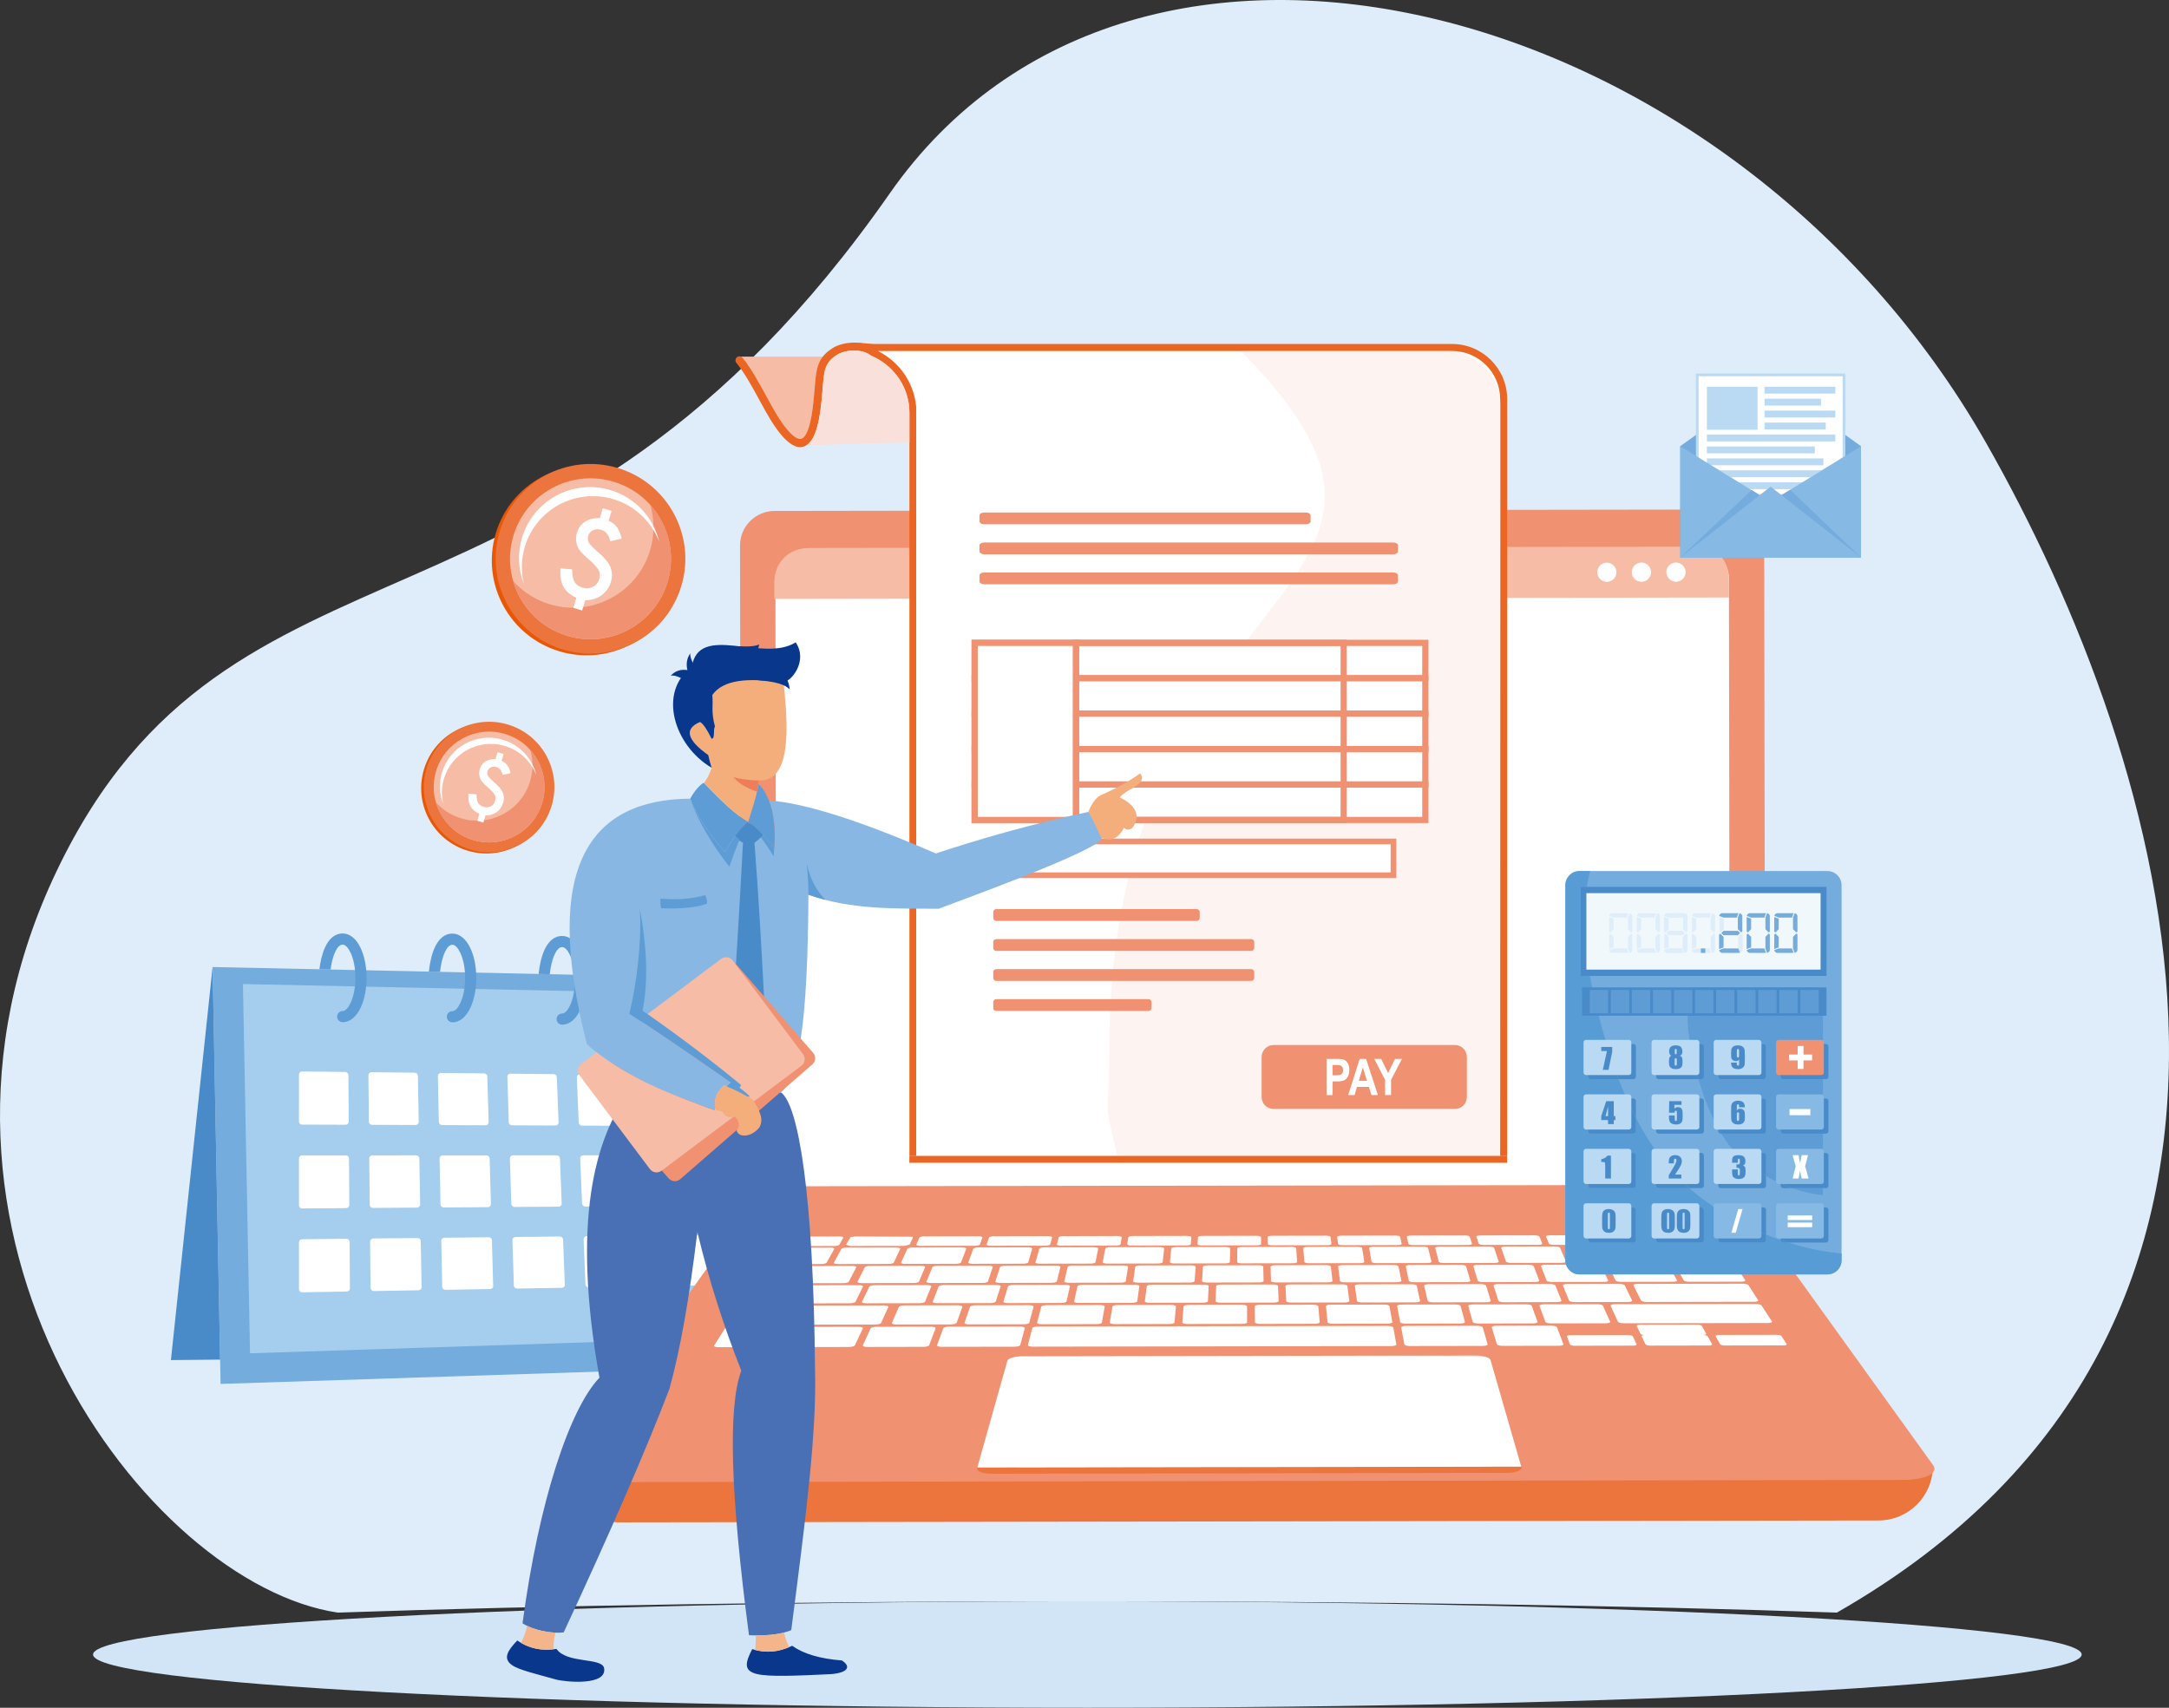 <?xml version="1.0" encoding="UTF-8"?>
<svg id="_レイヤー_2" data-name="レイヤー 2" xmlns="http://www.w3.org/2000/svg" viewBox="0 0 2243.69 1766.87">
  <rect x="0" y="0" width="2243.69" height="1766.87" fill="#333333" stroke="none"/>
  <defs>
    <style>
      .cls-1, .cls-2, .cls-3, .cls-4, .cls-5, .cls-6, .cls-7, .cls-8, .cls-9, .cls-10, .cls-11, .cls-12, .cls-13, .cls-14, .cls-15, .cls-16, .cls-17, .cls-18, .cls-19, .cls-20, .cls-21, .cls-22, .cls-23, .cls-24, .cls-25, .cls-26, .cls-27, .cls-28, .cls-29, .cls-30, .cls-31, .cls-32, .cls-33, .cls-34, .cls-35, .cls-36, .cls-37, .cls-38, .cls-39, .cls-40, .cls-41, .cls-42 {
        stroke-width: 0px;
      }

      .cls-1, .cls-11 {
        fill: #5d9cd4;
      }

      .cls-2 {
        fill: #7f9693;
      }

      .cls-2, .cls-4, .cls-5, .cls-7, .cls-8, .cls-9, .cls-10, .cls-11, .cls-12, .cls-14, .cls-15, .cls-17, .cls-21, .cls-22, .cls-23, .cls-24, .cls-25, .cls-26, .cls-28, .cls-29, .cls-30, .cls-31, .cls-32, .cls-34, .cls-35, .cls-36, .cls-37, .cls-38, .cls-39, .cls-40, .cls-41, .cls-42 {
        fill-rule: evenodd;
      }

      .cls-3, .cls-4 {
        fill: #f09171;
      }

      .cls-5 {
        fill: #e95705;
      }

      .cls-6, .cls-34 {
        fill: #498ac9;
      }

      .cls-7, .cls-18 {
        fill: #86bae4;
      }

      .cls-8 {
        fill: #87b7e2;
      }

      .cls-9 {
        fill: #f6bca5;
      }

      .cls-10 {
        fill: #b9b4a8;
      }

      .cls-43 {
        opacity: .35;
      }

      .cls-12 {
        fill: #b1801e;
      }

      .cls-13 {
        fill: #f1f8fc;
      }

      .cls-14 {
        fill: #d19900;
      }

      .cls-15, .cls-27 {
        fill: #73acdd;
      }

      .cls-16, .cls-35 {
        fill: #bad9f2;
      }

      .cls-17 {
        fill: #b3751f;
      }

      .cls-19 {
        fill: #b1d7df;
      }

      .cls-20, .cls-25 {
        fill: #fff;
      }

      .cls-21 {
        fill: #0b70b8;
      }

      .cls-22 {
        fill: #579cd5;
      }

      .cls-23 {
        fill: #fae0da;
      }

      .cls-24 {
        fill: #deedf9;
      }

      .cls-26 {
        fill: #a5cded;
      }

      .cls-28 {
        fill: #f4ae7c;
      }

      .cls-29 {
        fill: #d2e5f6;
      }

      .cls-30 {
        fill: #d28806;
      }

      .cls-31 {
        fill: #496fb5;
      }

      .cls-32 {
        fill: #ec743d;
      }

      .cls-33, .cls-40 {
        fill: #eb6622;
      }

      .cls-36 {
        fill: #f5b58b;
      }

      .cls-37 {
        fill: #399c9e;
      }

      .cls-38 {
        fill: #dad7cf;
      }

      .cls-39 {
        fill: #09378c;
      }

      .cls-41 {
        fill: #ed7d5b;
      }

      .cls-42 {
        fill: #d5d8db;
      }
    </style>
  </defs>
  <g id="Layer_1" data-name="Layer 1">
    <g>
      <path class="cls-24" d="M1124.8,1656.72c292.51,0,561.7,4.38,775.33,11.71,522.79-298.82,341.76-881.28,154.05-1210.74C1792.95-.84,1175.65-165.64,920.31,200.2,573.74,696.77,239.4,523.5,58.88,900.62c-180.53,377.13,93.64,738.67,290.6,767.81,213.62-7.33,482.81-11.71,775.32-11.71Z"/>
      <path class="cls-29" d="M1124.8,1656.72c568.06,0,1028.55,24.65,1028.55,55.08s-460.5,55.07-1028.55,55.07-1028.55-24.66-1028.55-55.07,460.5-55.08,1028.55-55.08Z"/>
      <g>
        <g>
          <polygon class="cls-15" points="219.92 1000.5 782.36 1012.5 801.7 1413.17 228.18 1431.84 219.92 1000.5"/>
          <polygon class="cls-26" points="251.29 1018.1 258.62 1400.16 783.49 1383.06 766.4 1029.08 251.29 1018.1"/>
          <polygon class="cls-34" points="227.7 1406.68 176.8 1407.17 219.92 1000.5 227.7 1406.68"/>
          <path class="cls-11" d="M670.69,1010.11c.7-7.41,2.54-17.47,6.22-25.26,3.8-8.07,9.57-14.03,18.11-14.03,7.65,0,14.19,5.76,18.58,15.06,3.77,8,6.1,18.91,6.1,30.82s-2.34,22.83-6.1,30.83c-4.39,9.31-10.93,15.07-18.58,15.07-3.19,0-5.77-2.59-5.77-5.77s2.58-5.77,5.77-5.77c2.79,0,5.71-3.23,8.17-8.44,3.07-6.52,4.98-15.68,4.98-25.92s-1.91-19.4-4.98-25.92c-2.46-5.21-5.37-8.44-8.17-8.44-3.13,0-5.7,3.15-7.71,7.41-2.93,6.22-4.45,14.36-5.08,20.6l-11.54-.25h0ZM330.41,1002.86c.84-7.11,2.66-15.99,5.98-23.03,3.8-8.07,9.56-14.03,18.11-14.03,7.65,0,14.19,5.76,18.58,15.06,3.77,8,6.1,18.91,6.1,30.82s-2.34,22.83-6.1,30.83c-4.39,9.31-10.93,15.06-18.58,15.06-3.19,0-5.77-2.58-5.77-5.76s2.58-5.77,5.77-5.77c2.79,0,5.71-3.23,8.17-8.44,3.07-6.52,4.98-15.68,4.98-25.92s-1.91-19.39-4.98-25.92c-2.46-5.21-5.38-8.44-8.17-8.44-3.13,0-5.7,3.15-7.71,7.41-2.6,5.51-4.08,12.51-4.82,18.37l-11.56-.25h0ZM443.68,1005.27c.7-7.42,2.53-17.5,6.22-25.32,3.8-8.06,9.57-14.03,18.11-14.03,7.65,0,14.19,5.76,18.58,15.07,3.77,8,6.1,18.9,6.1,30.82s-2.34,22.83-6.1,30.83c-4.39,9.31-10.93,15.06-18.58,15.06-3.19,0-5.77-2.58-5.77-5.77s2.58-5.76,5.77-5.76c2.79,0,5.71-3.23,8.17-8.44,3.08-6.52,4.98-15.69,4.98-25.92s-1.91-19.39-4.98-25.92c-2.46-5.21-5.38-8.44-8.17-8.44-3.13,0-5.69,3.15-7.7,7.41-2.94,6.24-4.47,14.41-5.09,20.66l-11.54-.25h0ZM557.18,1007.69c.7-7.41,2.54-17.48,6.22-25.29,3.8-8.07,9.57-14.03,18.12-14.03,7.65,0,14.19,5.76,18.58,15.06,3.77,8,6.1,18.91,6.1,30.82s-2.33,22.83-6.1,30.83c-4.39,9.31-10.93,15.06-18.58,15.06-3.19,0-5.77-2.58-5.77-5.76s2.58-5.77,5.77-5.77c2.79,0,5.71-3.23,8.17-8.44,3.07-6.52,4.98-15.69,4.98-25.92s-1.91-19.4-4.98-25.92c-2.45-5.21-5.37-8.44-8.17-8.44-3.13,0-5.7,3.15-7.71,7.41-2.94,6.24-4.46,14.39-5.09,20.63l-11.54-.25Z"/>
          <path class="cls-25" d="M312.4,1108.59c14.9.17,29.82.32,44.76.46,1.78.02,3.21,1.49,3.22,3.25.11,16.07.27,32.16.38,48.22,0,1.76-1.44,3.16-3.22,3.15-15.03-.04-30.11-.08-45.1-.14-1.78,0-3.17-1.48-3.17-3.24v-48.54c0-1.76,1.36-3.18,3.13-3.16h0ZM312.44,1195.36h45.32c1.78,0,3.25,1.44,3.26,3.18.11,16.09.22,32.16.33,48.22.01,1.74-1.44,3.19-3.22,3.2-15.24.1-30.49.22-45.65.32-1.82.01-3.22-1.44-3.22-3.2v-48.52c0-1.76,1.39-3.21,3.17-3.21h0ZM676,1195.3h45.32c1.78,0,3.33,1.32,3.43,3,.91,15.35,1.87,30.72,2.79,46.07.1,1.67-1.32,3.06-3.13,3.06-15.2.08-30.45.22-45.65.32-1.77,0-3.3-1.36-3.39-3.04-.8-15.45-1.65-30.92-2.46-46.37-.09-1.69,1.31-3.04,3.09-3.04h0ZM603.3,1195.32c15.08,0,30.2-.02,45.31-.02,1.78,0,3.3,1.37,3.39,3.06.77,15.49,1.53,31,2.29,46.49.08,1.69-1.31,3.08-3.13,3.08-15.2.1-30.45.22-45.66.32-1.77.01-3.31-1.37-3.38-3.06-.65-15.58-1.3-31.2-1.95-46.81-.07-1.69,1.35-3.06,3.13-3.06h0ZM530.58,1195.32h45.31c1.78,0,3.28,1.37,3.35,3.09.61,15.63,1.21,31.29,1.82,46.92.07,1.71-1.35,3.1-3.17,3.11-15.24.12-30.45.22-45.65.32-1.74.01-3.25-1.37-3.31-3.08-.49-15.75-.98-31.49-1.48-47.24-.05-1.71,1.35-3.11,3.13-3.11h0ZM457.87,1195.35h45.31c1.78,0,3.26,1.4,3.31,3.11.42,15.79.89,31.58,1.31,47.36.04,1.71-1.4,3.11-3.13,3.13-15.25.1-30.45.2-45.65.32-1.82.01-3.31-1.4-3.34-3.11-.3-15.88-.67-31.77-.97-47.68-.03-1.71,1.4-3.13,3.18-3.13h0ZM385.16,1195.36c15.08,0,30.2-.02,45.31-.02,1.78,0,3.28,1.42,3.31,3.15.27,15.93.58,31.86.85,47.79.02,1.74-1.45,3.14-3.22,3.15-15.24.09-30.49.21-45.65.32-1.82.01-3.29-1.39-3.31-3.13-.15-16.02-.36-32.07-.51-48.11-.02-1.74,1.44-3.16,3.22-3.16h0ZM312.49,1282.15c15.24-.16,30.53-.34,45.86-.51,1.78-.02,3.29,1.4,3.3,3.16.11,16.06.23,32.15.34,48.24.01,1.73-1.44,3.17-3.26,3.2-15.42.26-30.83.53-46.2.8-1.82.03-3.26-1.37-3.26-3.13v-48.54c0-1.76,1.4-3.21,3.22-3.22h0ZM680.41,1278.22c15.29-.16,30.58-.34,45.86-.51,1.82-.01,3.38,1.31,3.48,2.98.91,15.36,1.84,30.74,2.79,46.1.11,1.67-1.27,3.03-3.09,3.06-15.41.27-30.83.53-46.2.8-1.82.03-3.43-1.28-3.51-2.97-.84-15.45-1.66-30.92-2.46-46.39-.08-1.67,1.36-3.05,3.13-3.06h0ZM606.81,1278.99c15.29-.16,30.58-.32,45.86-.48,1.82-.02,3.35,1.32,3.43,3,.77,15.54,1.49,31.04,2.29,46.53.09,1.69-1.27,3.05-3.09,3.08-15.42.26-30.83.53-46.2.8-1.82.03-3.41-1.3-3.47-3-.65-15.6-1.3-31.22-1.95-46.82-.07-1.7,1.36-3.09,3.13-3.11h0ZM533.25,1279.79c15.24-.16,30.53-.34,45.82-.5,1.82-.02,3.32,1.35,3.39,3.06.61,15.63,1.21,31.29,1.82,46.94.06,1.69-1.32,3.08-3.13,3.11-15.42.27-30.83.54-46.2.8-1.77.03-3.34-1.3-3.39-3.02-.49-15.75-.99-31.52-1.48-47.27-.05-1.71,1.4-3.11,3.18-3.13h0ZM459.69,1280.57c15.24-.17,30.54-.32,45.82-.48,1.78-.02,3.3,1.35,3.34,3.06.42,15.8.86,31.59,1.31,47.38.05,1.72-1.36,3.12-3.13,3.15-15.41.27-30.82.54-46.2.8-1.82.02-3.35-1.33-3.39-3.06-.34-15.88-.67-31.79-.98-47.68-.03-1.74,1.4-3.15,3.22-3.17h0ZM386.09,1281.35c15.24-.17,30.54-.32,45.87-.48,1.77-.02,3.27,1.37,3.3,3.11.27,15.92.54,31.88.85,47.81.03,1.74-1.4,3.15-3.22,3.17-15.42.27-30.84.54-46.2.8-1.82.03-3.33-1.36-3.34-3.09-.15-16.04-.36-32.08-.51-48.1-.01-1.76,1.45-3.21,3.26-3.22h0ZM671.6,1112.36c14.91.14,29.82.29,44.76.46,1.78.02,3.33,1.39,3.43,3.06.96,15.35,1.88,30.72,2.79,46.08.1,1.68-1.31,3.04-3.09,3.04-15.03-.06-30.07-.1-45.1-.14-1.77,0-3.3-1.4-3.39-3.09-.8-15.47-1.58-30.92-2.41-46.39-.09-1.66,1.23-3.03,3.01-3.01h0ZM599.74,1111.61c14.91.14,29.86.29,44.76.46,1.78.02,3.31,1.44,3.39,3.13.76,15.49,1.56,30.99,2.33,46.51.08,1.67-1.32,3.05-3.09,3.04-15.08-.06-30.11-.1-45.14-.17-1.78,0-3.28-1.41-3.35-3.1-.65-15.61-1.26-31.22-1.95-46.81-.08-1.71,1.31-3.08,3.05-3.06h0ZM527.91,1110.85c14.86.16,29.82.29,44.76.46,1.78.02,3.28,1.44,3.34,3.15.61,15.65,1.22,31.29,1.82,46.94.06,1.69-1.36,3.07-3.14,3.06-15.03-.06-30.11-.1-45.1-.17-1.73,0-3.25-1.42-3.3-3.13-.5-15.75-.94-31.5-1.44-47.24-.05-1.72,1.32-3.1,3.05-3.08h0ZM456.09,1110.09c14.91.17,29.85.3,44.76.46,1.74.01,3.22,1.46,3.26,3.18.46,15.79.9,31.58,1.36,47.38.05,1.71-1.4,3.11-3.14,3.11-15.03-.06-30.11-.1-45.1-.17-1.78,0-3.27-1.44-3.3-3.17-.31-15.88-.63-31.79-.97-47.68-.04-1.74,1.4-3.13,3.13-3.11h0ZM384.27,1109.34c14.87.16,29.82.31,44.77.46,1.73.02,3.23,1.49,3.26,3.2.27,15.95.58,31.88.85,47.81.03,1.73-1.4,3.13-3.18,3.13-15.08-.04-30.11-.1-45.15-.17-1.77,0-3.2-1.44-3.22-3.2-.15-16.02-.31-32.07-.5-48.11-.02-1.74,1.4-3.15,3.17-3.13Z"/>
        </g>
        <g>
          <polygon class="cls-25" points="1007.28 1397.5 1612.95 1404.81 1608.99 1531.79 966.65 1530.56 1007.28 1397.5"/>
          <g>
            <path class="cls-32" d="M1943.27,1573.12l-1301.92,1.94c-31.05.04-56.27-25.09-56.31-56.15h0l1414.37-2.11c.04,31.06-25.09,56.27-56.14,56.31Z"/>
            <path class="cls-4" d="M1787.04,1263.57l-991.3,1.64c-4.27,0-8.5.25-12.5.67-4,.43-7.77,1.05-11.11,1.81-3.34.76-6.26,1.67-8.56,2.68-2.3,1.01-3.96,2.13-4.8,3.3l-174.08,244.68c-1.46,2.07-1.7,4.05-.88,5.86.84,1.81,2.75,3.44,5.57,4.82,2.84,1.38,6.58,2.5,11.09,3.27,4.51.77,9.76,1.19,15.58,1.18h.08l1352.23-2.31c5.83,0,11.09-.45,15.6-1.24,4.51-.78,8.26-1.91,11.09-3.3,2.82-1.39,4.73-3.03,5.55-4.85.83-1.81.58-3.79-.91-5.86l-175.66-244.03c-.84-1.17-2.51-2.27-4.81-3.27-2.3-1.01-5.22-1.9-8.57-2.65-3.34-.75-7.11-1.35-11.12-1.77-4-.41-8.22-.64-12.5-.63h0ZM1025.56,1524.74c-2.26,0-4.37-.16-6.25-.46-1.87-.3-3.52-.73-4.85-1.26-1.34-.53-2.35-1.17-2.99-1.87-.63-.7-.86-1.48-.63-2.29l31.2-111.01c.17-.63.73-1.24,1.61-1.79.89-.56,2.07-1.05,3.49-1.47,1.42-.42,3.06-.76,4.85-.99,1.79-.23,3.71-.36,5.69-.36l468.44-.79h.08c1.99,0,3.91.13,5.68.35,1.79.23,3.42.56,4.84.97,1.41.42,2.6.9,3.47,1.46.88.55,1.45,1.16,1.64,1.78l31.95,110.9c.23.82,0,1.59-.63,2.3-.62.7-1.64,1.34-2.96,1.87-1.33.54-2.97.98-4.84,1.28-1.88.3-4,.48-6.27.48l-533.5.91Z"/>
            <path class="cls-4" d="M1790.28,1265l-987.97,1.47c-19.74.03-35.77-15.95-35.8-35.69l-.99-666.34c-.02-19.74,15.95-35.77,35.69-35.8l987.97-1.47c19.74-.03,35.77,15.95,35.8,35.69l.99,666.35c.03,19.74-15.95,35.77-35.69,35.8Z"/>
            <path class="cls-25" d="M1756.8,1225.96l-921.12,1.37c-18.01.03-32.63-14.55-32.66-32.56l-.89-594.44c-.02-18.01,14.56-32.63,32.57-32.66l921.12-1.37c18.01-.02,32.63,14.55,32.65,32.56l.89,594.45c.03,18.01-14.55,32.63-32.56,32.65Z"/>
            <path class="cls-25" d="M1499.72,1409.36h-.07l-415.42.7c-1.76,0-3.46.12-5.05.33-1.59.21-3.04.51-4.3.88-1.26.37-2.31.81-3.1,1.3-.78.49-1.28,1.03-1.44,1.59l-27.66,98.44c-.2.72.01,1.41.57,2.03.56.63,1.46,1.19,2.64,1.66,1.19.47,2.64.86,4.31,1.12,1.66.26,3.54.41,5.54.4l473.12-.8c2.01,0,3.89-.15,5.55-.42,1.67-.27,3.12-.66,4.3-1.13,1.17-.47,2.08-1.04,2.63-1.66.55-.63.76-1.31.56-2.03l-28.34-98.35c-.16-.56-.67-1.09-1.45-1.58-.78-.49-1.84-.92-3.08-1.29-1.26-.37-2.71-.66-4.29-.86-1.57-.2-3.27-.32-5.04-.31h0Z"/>
            <path class="cls-25" d="M1659.01,1277.98l-55.49.09c-.66,0-1.27.04-1.82.11-.55.07-1.02.16-1.41.29-.38.11-.67.25-.85.41-.18.17-.23.34-.17.52l2.96,7.2c.08.19.3.36.61.52.31.16.73.3,1.23.42.49.12,1.05.22,1.66.29.61.06,1.26.1,1.93.1l56.18-.09c.66,0,1.29-.04,1.84-.11.55-.07,1.03-.16,1.41-.29.38-.12.66-.26.82-.42.16-.16.21-.34.11-.52l-3.59-7.21c-.09-.18-.31-.35-.63-.5-.32-.16-.74-.3-1.23-.42-.49-.11-1.06-.21-1.66-.28-.6-.06-1.25-.1-1.91-.1h0ZM943.3,1279.54l-58.68-.29-4.87.81-4.58,7.73,4.01,1.34,56.3-.09,5.49-1.35c3.17-6.87,4.21-7.55,2.32-8.15h0ZM1837.61,1381.05l-59.41.11c-.6,0-1.14.03-1.63.1-.47.07-.89.17-1.22.29-.32.13-.56.27-.69.43-.13.16-.15.34-.04.52l4.69,8.19c.11.2.34.38.65.55.32.17.73.32,1.19.44.47.13,1,.22,1.57.29.56.07,1.16.11,1.77.11l60.17-.1c.6,0,1.16-.04,1.64-.11.48-.06.89-.17,1.21-.3.31-.12.54-.27.66-.44.11-.17.12-.35,0-.54l-5.34-8.2c-.13-.18-.36-.36-.68-.52-.32-.17-.73-.31-1.2-.43-.47-.12-1-.22-1.56-.29-.56-.06-1.17-.1-1.77-.1h0ZM1755.42,1370.51l-58.68.1c-.59,0-1.13.04-1.62.11-.48.07-.9.17-1.23.28-.33.12-.58.26-.72.42-.15.16-.18.33-.09.51l3.86,8c.09.19.3.37.58.52.3.16.69.3,1.13.42.44.12.96.22,1.51.29.51.06,1.06.09,1.61.1-.55,0-1.06.04-1.51.11-.49.06-.91.17-1.24.29-.34.13-.58.27-.72.43-.14.17-.18.34-.09.53l3.92,8.21c.09.19.3.37.6.53.3.17.7.32,1.16.44.46.12.97.23,1.54.29.56.07,1.15.11,1.76.11l60.17-.1c.6,0,1.17-.04,1.65-.11.49-.07.91-.17,1.24-.3.33-.13.57-.28.7-.44.13-.17.15-.35.04-.55l-4.57-8.19c-.1-.19-.33-.37-.63-.53-.31-.16-.71-.3-1.18-.42-.46-.12-.98-.22-1.54-.29-.51-.06-1.06-.09-1.61-.1.55,0,1.05-.04,1.49-.11.48-.07.89-.17,1.22-.29.32-.13.56-.27.69-.43.13-.16.15-.34.05-.52l-4.5-8c-.1-.18-.32-.36-.63-.51-.3-.15-.7-.3-1.15-.41-.46-.12-.97-.21-1.52-.28-.55-.06-1.13-.1-1.72-.1h0ZM1701.93,1381.28l59.41-.1h0l-59.41.1h0ZM1761.34,1381.18l-59.41.1,59.41-.1h0ZM1761.48,1381.18h-.14.14ZM1684.13,1381.3h0c.6,0,1.19.04,1.74.11.55.06,1.06.16,1.51.28.45.13.84.27,1.13.42.3.17.5.34.59.53l3.83,8.21c.09.19.05.37-.09.54-.15.17-.39.32-.73.44-.34.13-.76.23-1.25.3-.49.08-1.06.11-1.68.11l-60.18.1c-.6,0-1.19-.03-1.75-.11-.55-.06-1.06-.17-1.52-.29-.44-.13-.82-.28-1.11-.44-.28-.17-.48-.35-.55-.54l-3.18-8.21c-.07-.18-.03-.36.13-.52.16-.16.41-.3.76-.43.34-.12.77-.22,1.27-.28.49-.08,1.05-.11,1.66-.11l59.42-.1h0ZM1771.15,1277.79l-26.44.04c-.52,0-1.01.04-1.43.09-.42.04-.79.13-1.08.22-.29.1-.5.21-.62.34-.12.12-.15.26-.06.4l4.66,7.74c.09.15.28.29.55.42.28.12.63.24,1.04.34.41.1.89.18,1.38.23.5.05,1.03.08,1.57.08l26.78-.06c.54,0,1.02-.03,1.44-.08.44-.06.8-.13,1.09-.23.29-.1.5-.21.61-.34.11-.13.13-.27.03-.42l-5-7.74c-.1-.14-.3-.28-.58-.4-.29-.13-.63-.24-1.05-.34-.4-.09-.86-.17-1.36-.22-.49-.05-1.01-.08-1.54-.08h0ZM1012,1279.05l-55.51.09c-.66,0-1.31.04-1.91.11-.6.06-1.16.16-1.65.28-.48.12-.9.26-1.21.42-.31.15-.53.32-.61.51l-3.22,7.22c-.09.19-.03.36.15.51.17.17.46.3.84.43.38.12.85.22,1.4.28.55.06,1.17.11,1.84.1l56.2-.1c.67,0,1.32-.04,1.93-.11.61-.07,1.16-.17,1.65-.29.49-.12.9-.27,1.2-.43.31-.17.51-.34.58-.53l2.59-7.21c.07-.18,0-.36-.18-.51-.19-.16-.49-.3-.87-.42-.39-.11-.87-.21-1.42-.27-.55-.07-1.16-.1-1.82-.1h0ZM1730.89,1277.86l-55.48.09c-.67,0-1.27.04-1.82.1-.53.07-1.01.17-1.37.28-.37.12-.65.26-.81.42-.16.15-.21.32-.12.5l3.69,7.22c.1.18.32.35.65.52.32.16.76.3,1.25.41.5.13,1.07.22,1.68.29.61.06,1.27.1,1.94.1l56.18-.09c.66,0,1.28-.04,1.82-.11.55-.07,1.01-.16,1.38-.28.37-.13.65-.27.8-.43.15-.15.18-.33.07-.52l-4.32-7.21c-.1-.18-.34-.36-.68-.51-.33-.15-.77-.3-1.27-.41-.5-.11-1.07-.21-1.68-.28-.61-.06-1.26-.09-1.93-.09h0ZM858.86,1290.84l-51.05.08c-.68,0-1.34.04-1.96.11-.62.07-1.21.16-1.73.29-.51.12-.96.27-1.32.43-.35.17-.6.35-.71.53l-9.04,14.2c-.13.19-.11.37.03.55.15.17.41.32.78.44.37.13.84.23,1.38.3.55.07,1.18.11,1.86.11l52.19-.09c.69,0,1.37-.04,2.01-.11.63-.08,1.24-.18,1.76-.3.52-.13.98-.29,1.32-.45.35-.17.59-.36.7-.55l7.91-14.19c.11-.19.07-.37-.09-.53-.15-.16-.44-.31-.81-.43-.38-.12-.84-.23-1.39-.29-.54-.07-1.17-.1-1.84-.1h0ZM1435.59,1371.84l-361.95.61c-.74,0-1.46.04-2.13.13-.66.08-1.28.2-1.8.36-.53.15-.97.32-1.29.52-.32.2-.53.42-.59.65l-4.56,17.45c-.06.24.03.47.25.67.23.21.58.39,1.04.55.46.15,1.01.28,1.66.37.63.08,1.35.13,2.11.13l370.88-.61c.77,0,1.48-.05,2.13-.15.65-.09,1.22-.21,1.7-.37s.84-.35,1.09-.56c.25-.21.36-.44.31-.67l-3.15-17.44c-.04-.23-.23-.45-.54-.65-.32-.19-.74-.37-1.26-.52-.52-.15-1.12-.27-1.79-.36-.66-.08-1.38-.13-2.13-.12h0ZM1604.6,1371.55l-56.53.1c-.74,0-1.44.05-2.06.13-.62.09-1.17.21-1.61.36-.44.15-.78.33-1,.53-.21.2-.29.42-.21.65l5.21,17.43c.07.24.3.47.64.67.34.21.8.39,1.35.55.55.16,1.19.29,1.88.37.69.09,1.43.13,2.2.13l57.92-.1c.77,0,1.47-.04,2.1-.14.62-.09,1.16-.21,1.61-.37.44-.16.77-.34.97-.55.2-.2.27-.43.18-.67l-6.65-17.43c-.08-.23-.31-.45-.66-.64-.35-.2-.81-.38-1.36-.53-.55-.15-1.17-.27-1.84-.35-.68-.08-1.4-.13-2.14-.13h0ZM1527.93,1371.69l-73.43.12c-.74,0-1.44.04-2.07.13-.63.09-1.18.21-1.63.36-.46.15-.82.33-1.05.52-.24.2-.35.42-.31.65l3.32,17.44c.04.23.24.46.57.67.32.2.76.39,1.28.55.53.16,1.15.28,1.82.37.68.1,1.41.13,2.16.13l75.23-.12c.77,0,1.48-.05,2.12-.14.63-.09,1.19-.22,1.65-.38.45-.15.8-.34,1.02-.55.21-.2.3-.43.23-.67l-5.06-17.43c-.06-.23-.28-.45-.61-.65-.32-.19-.77-.37-1.3-.52-.53-.15-1.14-.27-1.81-.36-.67-.08-1.38-.12-2.13-.12h0ZM1055.2,1372.48l-73.45.12c-.74,0-1.47.04-2.14.13-.68.08-1.3.21-1.84.36-.54.15-1.01.34-1.35.53-.34.2-.58.42-.67.65l-6.45,17.46c-.1.24-.03.47.18.68.2.2.53.39.97.54.44.16.98.28,1.61.38.63.08,1.34.13,2.1.13l75.25-.12c.76,0,1.5-.06,2.19-.15.68-.09,1.3-.22,1.85-.38.54-.15.99-.34,1.32-.55.34-.21.55-.44.62-.68l4.72-17.45c.06-.23-.02-.45-.25-.65-.22-.2-.56-.37-1.01-.52-.44-.15-.99-.27-1.61-.35-.63-.09-1.32-.13-2.06-.13h0ZM963.04,1372.63l-56.31.09c-.75,0-1.48.05-2.17.14-.68.08-1.32.21-1.89.36-.56.15-1.03.33-1.4.53-.37.2-.63.42-.73.65l-8,17.45c-.11.25-.06.48.13.68.18.2.51.39.94.55.43.16.97.28,1.59.37.63.08,1.33.14,2.1.13l57.7-.1c.76,0,1.51-.06,2.2-.14.7-.09,1.34-.22,1.89-.37.56-.16,1.03-.34,1.38-.55.36-.21.6-.44.69-.68l6.62-17.45c.09-.23.02-.45-.17-.65-.2-.2-.52-.38-.96-.53-.42-.15-.96-.28-1.57-.35-.61-.09-1.3-.13-2.05-.13h0ZM887.97,1372.76h0c.75,0,1.43.04,2.03.13.61.08,1.13.2,1.54.35.41.15.72.33.9.52.18.2.23.42.12.65l-8.18,17.45c-.11.25-.37.47-.75.68-.38.21-.87.39-1.44.55-.58.16-1.23.28-1.93.37-.7.09-1.45.15-2.21.15l-57.75.1c-.77,0-1.46-.04-2.08-.13-.61-.08-1.13-.21-1.54-.37s-.71-.34-.88-.55c-.16-.21-.19-.44-.05-.68l9.56-17.46c.12-.23.4-.44.78-.65.38-.2.87-.38,1.44-.52.58-.16,1.22-.28,1.91-.36.68-.08,1.42-.13,2.16-.13l56.35-.1h0ZM812.59,1372.89l-56.31.1c-.74,0-1.48.04-2.18.13-.7.08-1.36.2-1.94.36-.59.15-1.1.33-1.51.52-.4.2-.69.42-.84.65l-11.13,17.46c-.15.24-.14.47,0,.68.15.2.44.39.84.54.41.16.92.29,1.53.37.61.09,1.31.14,2.07.14l57.7-.09c.77,0,1.52-.06,2.23-.15.71-.09,1.37-.21,1.96-.37.59-.16,1.1-.35,1.49-.55.39-.21.67-.44.81-.68l9.77-17.46c.13-.23.1-.44-.07-.65-.17-.2-.46-.37-.87-.52-.4-.15-.92-.27-1.53-.36-.59-.08-1.28-.13-2.03-.13h0ZM914.38,1350.61l-144.18.25c-.72,0-1.44.04-2.11.13-.69.08-1.32.2-1.89.34-.56.15-1.05.32-1.43.5-.39.19-.66.4-.8.61l-10.54,16.55c-.15.22-.14.44,0,.63s.42.37.82.52c.39.15.89.27,1.47.35.59.08,1.27.13,2.01.13l147.64-.24c.74,0,1.46-.05,2.15-.14.68-.08,1.31-.2,1.87-.36.55-.15,1.02-.33,1.38-.52.36-.2.61-.42.7-.64l7.43-16.53c.1-.21.04-.42-.14-.61-.17-.18-.48-.36-.89-.49-.41-.15-.92-.27-1.51-.35-.59-.08-1.26-.11-1.98-.11h0ZM888.31,1329.68l-104.85.16c-.71,0-1.41.04-2.07.12-.66.08-1.27.19-1.82.32-.55.14-1.03.3-1.39.48-.37.18-.64.37-.78.58l-10,15.71c-.13.21-.12.42.02.61.14.18.41.35.8.49.39.14.87.25,1.45.33.57.08,1.23.12,1.95.11l107.32-.17c.72,0,1.43-.04,2.1-.13.67-.07,1.28-.19,1.82-.34.55-.14,1.01-.3,1.37-.49.35-.19.59-.39.7-.61l7.74-15.7c.1-.21.06-.41-.11-.58-.17-.18-.46-.34-.86-.48-.39-.13-.89-.24-1.46-.31-.57-.08-1.22-.11-1.93-.11h0ZM990.83,1350.48l-55.06.1c-.72,0-1.44.04-2.1.12-.66.08-1.27.2-1.81.34-.53.15-.99.31-1.34.5-.35.19-.58.4-.68.61l-7.24,16.55c-.09.21-.03.44.15.63.19.2.5.37.91.52.42.15.94.27,1.53.35.6.08,1.28.13,2.01.13h.07l56.38-.08c.74,0,1.46-.05,2.14-.14.67-.08,1.29-.21,1.82-.36.55-.15.99-.33,1.34-.53.34-.2.57-.4.65-.63l5.93-16.54c.06-.22-.01-.42-.21-.61-.2-.19-.52-.36-.95-.5-.42-.15-.95-.26-1.55-.33-.59-.08-1.27-.12-1.99-.12h0ZM1064.35,1350.36l-55.1.1c-.72,0-1.43.04-2.08.13-.65.08-1.26.19-1.78.34-.52.14-.96.31-1.3.5-.32.19-.54.4-.63.61l-5.72,16.54c-.08.23-.01.44.19.63.21.2.53.38.97.52.43.15.97.27,1.58.35.61.09,1.3.13,2.04.13l56.42-.1c.75,0,1.46-.04,2.13-.13.67-.08,1.27-.19,1.8-.35.53-.15.96-.32,1.29-.52.31-.2.53-.41.58-.64l4.41-16.53c.06-.22-.03-.43-.25-.61-.22-.19-.55-.36-.99-.49-.44-.15-.97-.26-1.57-.34-.61-.08-1.28-.12-2.01-.12h0ZM1137.81,1350.24l-55.05.09c-.72,0-1.43.04-2.08.13-.65.08-1.25.19-1.76.33-.51.14-.94.31-1.25.5-.31.18-.5.39-.55.61l-4.29,16.53c-.06.23.03.44.26.64.22.19.58.37,1.03.51.45.16,1,.27,1.63.36.62.08,1.32.13,2.06.13l56.38-.1c.74,0,1.46-.05,2.11-.13.66-.08,1.26-.2,1.77-.36.5-.15.93-.33,1.24-.52.3-.2.49-.41.53-.64l2.93-16.53c.04-.22-.07-.42-.3-.61-.23-.19-.59-.36-1.03-.5-.44-.13-.99-.25-1.6-.33-.61-.08-1.3-.12-2.02-.12h0ZM1211.28,1350.11l-55.05.09c-.73,0-1.43.05-2.06.13-.64.08-1.22.2-1.72.34-.49.15-.9.31-1.2.51-.29.19-.47.39-.51.61l-2.77,16.53c-.04.23.08.44.32.63.23.2.59.37,1.06.52.46.15,1.01.27,1.64.36.63.08,1.33.12,2.07.12l56.42-.1c.73,0,1.44-.04,2.08-.13.65-.09,1.24-.21,1.74-.36.5-.15.91-.33,1.2-.52.29-.2.46-.41.48-.64l1.45-16.53c.02-.21-.11-.42-.36-.61-.25-.19-.62-.36-1.09-.5-.46-.14-1.02-.26-1.65-.34-.62-.08-1.31-.12-2.04-.12h0ZM1284.8,1349.99l-55.06.1c-.72,0-1.42.04-2.06.12-.63.08-1.22.2-1.7.34-.49.14-.88.31-1.17.5-.27.19-.44.4-.44.61l-1.33,16.53c-.02.22.11.44.37.63.26.2.64.38,1.11.53.48.15,1.05.27,1.69.35.64.08,1.34.13,2.08.13l56.38-.09c.74,0,1.45-.05,2.09-.13.64-.09,1.22-.21,1.7-.36.48-.16.88-.34,1.15-.52.27-.2.42-.42.42-.65l-.03-16.53c0-.22-.15-.42-.4-.61-.27-.18-.65-.35-1.12-.49-.48-.14-1.04-.26-1.66-.34-.63-.08-1.32-.12-2.04-.12h0ZM1358.26,1349.87l-55.05.1c-.73,0-1.41.04-2.04.13-.63.08-1.19.19-1.66.33-.47.14-.85.31-1.11.5-.27.19-.41.4-.4.61l.18,16.53c0,.23.15.44.42.64.27.19.67.38,1.15.53.48.15,1.06.27,1.71.35.64.08,1.35.13,2.09.13l56.37-.1c.75,0,1.46-.05,2.1-.13.64-.09,1.21-.21,1.68-.35.48-.15.85-.33,1.11-.53.25-.2.38-.42.36-.65l-1.51-16.53c-.02-.22-.19-.42-.47-.61-.29-.19-.69-.36-1.18-.5-.49-.15-1.07-.26-1.7-.34-.65-.08-1.34-.12-2.06-.12h0ZM1431.76,1349.75l-55.04.09c-.73,0-1.42.04-2.04.13-.62.08-1.18.19-1.65.34-.46.14-.84.31-1.08.5-.25.18-.37.39-.36.61l1.67,16.53c.02.23.19.44.49.64.3.2.71.37,1.22.52.5.15,1.1.27,1.75.35.65.08,1.37.13,2.11.13l56.38-.1c.73,0,1.44-.05,2.06-.13.63-.09,1.18-.2,1.65-.36.46-.15.82-.32,1.06-.52.23-.2.34-.42.3-.64l-2.98-16.53c-.04-.22-.22-.42-.51-.61-.3-.19-.71-.36-1.22-.5-.49-.14-1.08-.25-1.72-.33-.64-.08-1.34-.12-2.06-.11h0ZM1505.22,1349.63l-55.05.09c-.73,0-1.4.04-2.02.13-.61.08-1.15.19-1.6.34-.44.14-.8.3-1.03.5-.23.18-.34.39-.29.61l3.14,16.52c.04.23.23.44.54.64s.73.37,1.24.52c.52.15,1.11.26,1.77.35.66.08,1.37.12,2.12.12l56.37-.09c.75,0,1.44-.05,2.07-.13.62-.09,1.16-.2,1.62-.35.45-.15.8-.33,1.02-.52.22-.2.31-.42.25-.65l-4.46-16.52c-.06-.21-.26-.42-.58-.61-.32-.18-.74-.36-1.26-.49-.52-.14-1.11-.25-1.77-.33-.65-.08-1.36-.12-2.08-.12h0ZM1578.79,1349.51h-.07l-55.05.08c-.73,0-1.41.05-2.01.13-.6.08-1.14.2-1.58.34-.44.14-.77.31-1,.5-.21.19-.3.4-.25.61l4.62,16.52c.06.23.27.44.6.64.33.2.78.37,1.3.52.53.15,1.15.27,1.82.35.67.08,1.39.12,2.13.12l56.37-.09c.74,0,1.44-.04,2.05-.13.61-.08,1.15-.21,1.58-.36.44-.15.76-.33.96-.52.19-.2.27-.41.19-.65l-5.94-16.51c-.08-.21-.3-.42-.62-.61-.33-.19-.77-.36-1.29-.5-.51-.13-1.11-.25-1.76-.33-.65-.08-1.34-.12-2.06-.12h0ZM1652.17,1349.37l-55.04.1c-.72,0-1.39.04-1.99.13-.6.08-1.12.2-1.54.34-.42.15-.73.31-.94.51-.19.19-.27.4-.18.61l6.1,16.52c.08.22.31.44.65.63.35.19.8.37,1.34.51.54.15,1.16.27,1.84.36.67.09,1.4.13,2.14.13l56.37-.1c.74,0,1.43-.04,2.04-.13.61-.08,1.13-.21,1.56-.36.42-.15.74-.34.92-.53.19-.2.24-.42.14-.65l-7.41-16.5c-.1-.22-.33-.43-.69-.61-.35-.18-.81-.35-1.36-.5-.54-.14-1.16-.25-1.82-.34-.67-.08-1.38-.12-2.11-.12h0ZM1815.98,1349.11l-145.36.24c-.72,0-1.39.04-1.99.13-.59.08-1.11.19-1.53.33-.41.15-.72.32-.9.51-.18.19-.24.39-.15.61l7.58,16.51c.11.23.36.44.72.64.37.2.85.38,1.41.52.56.15,1.19.27,1.87.35.68.09,1.41.13,2.16.13l148.84-.25c.75,0,1.43-.04,2.01-.13.59-.08,1.1-.2,1.49-.36.39-.15.68-.32.82-.52.15-.2.16-.41.01-.63l-10.71-16.51c-.15-.22-.42-.42-.82-.61-.39-.19-.89-.36-1.46-.5-.57-.14-1.21-.25-1.89-.33-.69-.08-1.4-.12-2.13-.12h0ZM958.78,1329.56h0c.7,0,1.36.04,1.94.11.58.08,1.08.19,1.49.32.4.13.71.29.9.48.18.18.25.37.16.58l-6.36,15.7c-.09.21-.32.42-.65.61-.34.18-.79.35-1.32.49-.53.14-1.14.25-1.8.34-.66.08-1.36.12-2.08.13l-54.91.1c-.73,0-1.39-.04-1.99-.13-.59-.07-1.1-.18-1.51-.33-.41-.14-.71-.3-.89-.49-.17-.18-.22-.39-.11-.6l7.62-15.7c.1-.21.34-.4.69-.58.35-.18.8-.34,1.33-.48.54-.13,1.15-.25,1.79-.32.65-.08,1.35-.11,2.06-.12l53.66-.09h0ZM1030.37,1329.44l-53.65.09c-.7,0-1.4.04-2.04.12-.64.08-1.24.19-1.75.32-.52.13-.96.3-1.29.48-.32.18-.54.38-.63.58l-6.21,15.69c-.08.21-.02.42.17.61.19.19.5.35.92.49.42.14.94.26,1.53.34.59.08,1.27.12,1.99.12l54.92-.09c.72,0,1.43-.05,2.08-.13.65-.08,1.26-.2,1.78-.34.52-.15.96-.31,1.29-.5.33-.19.54-.39.61-.61l4.95-15.68c.07-.21-.01-.4-.21-.58-.21-.18-.53-.34-.96-.47-.42-.13-.94-.24-1.53-.32-.59-.08-1.25-.11-1.96-.11h0ZM1102.01,1329.32l-53.66.09c-.7,0-1.39.04-2.03.12-.63.08-1.22.18-1.73.32-.51.13-.93.3-1.25.48-.32.18-.52.38-.58.58l-4.8,15.7c-.07.21.02.42.22.61.21.18.55.36.98.5.44.13.97.25,1.57.33.6.08,1.28.13,2,.13l54.92-.1c.72,0,1.42-.04,2.06-.13.65-.08,1.23-.2,1.74-.34.5-.14.92-.31,1.23-.5s.5-.39.55-.61l3.56-15.69c.05-.2-.04-.4-.27-.58-.22-.18-.55-.34-.98-.47-.43-.13-.96-.23-1.54-.31-.6-.08-1.26-.11-1.96-.11h0ZM1173.61,1329.21l-53.65.09c-.71,0-1.39.04-2.02.12-.63.08-1.2.19-1.69.32-.49.14-.89.3-1.19.48-.3.18-.48.38-.53.58l-3.4,15.69c-.05.21.05.42.27.61.23.18.56.36,1.01.49.44.14.98.25,1.59.33.61.08,1.29.12,2.01.12l54.9-.09c.73,0,1.42-.05,2.06-.13.65-.08,1.23-.19,1.72-.34.5-.14.91-.31,1.2-.49.3-.19.48-.39.5-.61l2.16-15.69c.02-.2-.09-.4-.33-.58-.24-.18-.59-.34-1.04-.47-.44-.13-.99-.24-1.59-.32-.6-.07-1.27-.11-1.98-.11h0ZM1245.24,1329.09l-53.65.09c-.71,0-1.39.04-2.01.12-.63.08-1.2.18-1.68.32-.49.13-.89.3-1.17.48-.29.18-.45.37-.48.58l-2,15.68c-.02.21.1.42.34.61.25.18.61.35,1.06.49.46.15,1.01.25,1.63.34.62.07,1.31.12,2.03.12l54.91-.09c.72,0,1.41-.04,2.04-.13.62-.08,1.2-.19,1.67-.34.48-.14.87-.3,1.14-.49.28-.18.43-.39.44-.61l.75-15.69c.01-.21-.12-.4-.38-.58-.25-.18-.61-.34-1.06-.48-.46-.13-1-.23-1.61-.31-.6-.08-1.27-.12-1.97-.11h0ZM1316.83,1328.96l-53.65.09c-.7,0-1.38.04-1.99.12-.61.08-1.16.19-1.63.32-.47.14-.85.3-1.11.48-.27.18-.42.38-.42.58l-.6,15.68c0,.22.13.42.39.61.26.18.63.35,1.1.49.46.15,1.02.26,1.64.34.62.08,1.31.12,2.03.12l54.9-.1c.72,0,1.41-.05,2.04-.12.62-.08,1.18-.2,1.65-.34.47-.14.85-.31,1.11-.49.26-.19.4-.39.39-.6l-.65-15.69c-.01-.21-.16-.4-.43-.58-.27-.18-.65-.34-1.12-.48-.48-.13-1.03-.24-1.65-.32-.61-.08-1.28-.12-1.99-.11h0ZM1388.45,1328.84l-53.64.09c-.71,0-1.38.04-1.99.12-.61.08-1.15.19-1.61.33-.46.14-.83.3-1.08.48-.25.18-.39.38-.37.59l.8,15.67c0,.21.17.42.44.6.27.19.67.35,1.15.51.49.13,1.06.25,1.69.32.63.08,1.32.12,2.04.12l54.91-.09c.72,0,1.41-.05,2.02-.13.61-.08,1.16-.2,1.61-.34.45-.15.82-.32,1.05-.5.24-.19.36-.39.33-.6l-2.06-15.67c-.03-.21-.2-.41-.48-.58-.29-.18-.67-.34-1.15-.48-.48-.14-1.05-.25-1.66-.32-.61-.07-1.29-.11-2-.11h0ZM1460.03,1328.72l-53.64.09c-.71,0-1.37.04-1.97.12-.6.08-1.13.19-1.57.33-.45.13-.8.29-1.03.47-.23.18-.35.37-.32.58l2.21,15.69c.03.21.2.42.5.6.29.18.69.36,1.18.5.49.14,1.07.25,1.7.34.64.07,1.33.12,2.06.12l54.9-.1c.72,0,1.4-.05,2.01-.13.61-.08,1.16-.2,1.6-.34.46-.14.8-.31,1.03-.5.23-.19.33-.39.28-.6l-3.45-15.68c-.05-.21-.24-.41-.54-.58-.3-.18-.72-.34-1.2-.47-.5-.14-1.07-.24-1.71-.32-.63-.07-1.31-.11-2.02-.11h0ZM1531.66,1328.61l-53.64.09c-.71,0-1.38.04-1.98.12-.59.08-1.12.18-1.56.32-.44.13-.78.3-.99.47-.22.18-.32.38-.28.58l3.61,15.68c.05.21.25.42.56.6.31.18.73.36,1.24.49.51.14,1.1.25,1.75.33.65.08,1.34.12,2.06.12l54.91-.08c.72,0,1.39-.05,1.99-.13.6-.08,1.13-.2,1.56-.33.42-.15.76-.32.96-.51.21-.18.29-.39.22-.6l-4.86-15.68c-.06-.21-.27-.4-.58-.58-.31-.18-.73-.34-1.24-.48-.5-.13-1.08-.24-1.72-.31-.63-.07-1.32-.11-2.03-.11h0ZM1603.24,1328.49l-53.65.09c-.7,0-1.36.04-1.95.11-.59.08-1.1.19-1.51.33-.42.13-.74.29-.94.47-.2.17-.29.37-.22.58l5.01,15.68c.07.21.28.42.6.6.32.18.76.36,1.27.49.52.14,1.11.25,1.77.33.65.08,1.36.12,2.08.12l54.89-.1c.72,0,1.4-.04,1.99-.13.6-.08,1.12-.19,1.54-.33.42-.15.74-.31.94-.49.19-.19.26-.39.17-.61l-6.26-15.67c-.08-.21-.3-.4-.64-.58-.33-.18-.77-.34-1.29-.47-.52-.14-1.12-.24-1.77-.32-.64-.08-1.33-.12-2.04-.12h0ZM1802.53,1328.15l-108.41.18c-.7,0-1.35.04-1.93.12-.58.08-1.08.19-1.48.32-.39.14-.69.3-.87.48-.17.18-.21.37-.11.58l7.83,15.66c.12.22.36.42.72.61.36.19.83.35,1.38.5.54.14,1.17.25,1.84.33.67.08,1.38.12,2.1.12l110.94-.2c.72,0,1.39-.04,1.96-.12.58-.08,1.08-.19,1.46-.33.39-.15.66-.31.8-.49.15-.19.15-.4,0-.61l-10.13-15.67c-.14-.2-.41-.41-.79-.58-.38-.18-.86-.34-1.41-.48-.55-.13-1.18-.24-1.84-.31-.66-.08-1.36-.11-2.07-.11h0ZM1674.93,1328.37h-.06l-53.64.08c-.7,0-1.36.04-1.94.12-.59.08-1.09.19-1.51.32-.41.14-.72.3-.9.48-.19.18-.25.38-.17.58l6.42,15.67c.09.21.32.42.66.61.34.18.8.35,1.34.49.53.14,1.14.25,1.8.33.66.08,1.37.12,2.09.11l54.89-.09c.72,0,1.39-.04,1.97-.12.59-.08,1.09-.2,1.5-.34.4-.14.7-.31.87-.49.18-.19.22-.39.12-.61l-7.67-15.67c-.09-.2-.34-.4-.68-.58-.34-.18-.79-.34-1.3-.47-.52-.13-1.12-.24-1.75-.32-.64-.07-1.32-.11-2.03-.11h0ZM881.47,1309.76l-85.64.13c-.69,0-1.37.04-2.01.11-.65.08-1.25.18-1.78.31-.53.13-.99.29-1.36.46-.36.17-.61.36-.75.56l-9.5,14.91c-.13.2-.11.4.02.58.15.18.42.34.79.48.38.13.85.24,1.41.32.56.07,1.2.11,1.91.11l87.6-.15c.7,0,1.39-.04,2.05-.12.64-.08,1.25-.18,1.77-.32.54-.14.99-.3,1.34-.47.35-.18.59-.37.7-.58l7.68-14.92c.1-.2.06-.39-.1-.55-.16-.17-.45-.32-.84-.44-.38-.14-.87-.23-1.42-.31-.56-.06-1.2-.11-1.89-.1h0ZM952.58,1309.63l-52.32.09c-.69,0-1.37.04-2,.11-.63.08-1.22.18-1.73.31-.52.13-.96.28-1.3.46-.34.17-.57.36-.67.56l-7.55,14.92c-.1.21-.04.4.13.58.17.18.47.34.86.47.4.13.89.23,1.46.3.58.08,1.22.12,1.93.11l53.51-.09c.7,0,1.39-.04,2.03-.12.64-.08,1.24-.18,1.75-.32.52-.14.96-.3,1.28-.47.34-.18.56-.37.65-.58l6.36-14.92c.08-.2.03-.39-.16-.56-.19-.17-.48-.32-.88-.45-.41-.13-.9-.23-1.46-.3-.57-.08-1.21-.12-1.9-.11h0ZM1022.43,1309.52l-52.35.08c-.69,0-1.37.04-1.99.12-.62.07-1.2.18-1.7.31-.51.13-.93.28-1.25.45-.32.17-.54.36-.62.56l-6.17,14.91c-.08.2-.02.4.16.58.18.18.49.34.89.48.41.13.91.24,1.49.31.58.08,1.23.12,1.94.11l53.55-.08c.7,0,1.39-.04,2.02-.12.64-.08,1.22-.19,1.73-.32.51-.14.92-.3,1.24-.48.32-.18.53-.37.6-.57l4.98-14.91c.07-.19,0-.38-.2-.55-.2-.17-.51-.32-.91-.45-.41-.13-.9-.23-1.48-.3-.57-.07-1.22-.11-1.91-.11h0ZM1092.25,1309.4l-52.31.1c-.7,0-1.36.04-1.97.11-.62.07-1.19.17-1.68.3-.49.13-.91.28-1.21.45-.31.17-.5.36-.57.55l-4.88,14.92c-.06.2.02.39.23.57.2.18.52.34.95.48.41.13.92.24,1.51.32.58.08,1.24.11,1.95.11l53.51-.09c.7,0,1.39-.04,2.01-.12.63-.08,1.2-.18,1.7-.32.49-.13.91-.29,1.2-.47.3-.19.49-.38.55-.58l3.69-14.91c.04-.19-.05-.38-.26-.55-.21-.17-.55-.32-.97-.45-.42-.12-.93-.23-1.51-.3-.58-.07-1.24-.11-1.92-.11h0ZM1162.1,1309.29l-52.35.08c-.68,0-1.35.04-1.96.11-.61.08-1.17.18-1.65.31-.48.13-.88.27-1.17.45-.29.17-.47.36-.52.55l-3.51,14.91c-.05.21.05.4.26.58.21.18.55.34.98.47.42.13.95.24,1.54.31.59.08,1.25.12,1.96.12l53.55-.1c.7,0,1.38-.04,2-.12.61-.08,1.18-.18,1.67-.31.48-.13.88-.29,1.16-.47.29-.18.46-.37.5-.58l2.32-14.91c.04-.2-.08-.38-.3-.55-.23-.17-.57-.32-.99-.45-.43-.13-.95-.23-1.53-.3-.59-.07-1.24-.11-1.93-.11h0ZM1231.91,1309.17l-52.31.09c-.69,0-1.36.04-1.96.12-.61.07-1.16.17-1.63.3-.47.12-.86.28-1.13.45-.28.17-.45.36-.48.55l-2.22,14.91c-.03.2.09.4.32.58.23.18.58.34,1.03.47.44.13.99.24,1.59.31.59.07,1.26.11,1.97.11l53.5-.09c.7,0,1.38-.04,1.99-.13.61-.07,1.16-.18,1.64-.31.46-.13.85-.29,1.11-.47.27-.17.42-.37.44-.58l1.02-14.91c.02-.2-.11-.38-.36-.55-.24-.17-.6-.32-1.05-.45-.45-.13-.98-.23-1.57-.3-.59-.08-1.25-.11-1.94-.11h0ZM1301.82,1309.06h-.07l-52.35.08c-.69,0-1.35.04-1.94.12-.6.07-1.14.17-1.6.3-.45.13-.83.28-1.09.46-.26.17-.41.36-.42.55l-.85,14.9c-.01.21.12.41.36.58.25.18.61.34,1.06.47.45.13.99.24,1.6.31.6.08,1.27.12,1.97.12l53.54-.1c.71,0,1.37-.04,1.99-.12.6-.07,1.15-.18,1.61-.31.46-.13.82-.29,1.08-.47.25-.18.39-.37.39-.58l-.34-14.91c0-.19-.15-.38-.4-.55-.25-.17-.61-.32-1.06-.46-.44-.12-.97-.23-1.56-.3-.59-.08-1.24-.11-1.93-.11h0ZM1371.56,1308.94l-52.31.09c-.68,0-1.34.04-1.93.11-.6.07-1.12.18-1.57.31-.44.13-.8.28-1.05.46-.25.17-.38.36-.37.55l.46,14.9c0,.2.15.39.42.57.27.18.65.34,1.11.47.47.13,1.03.25,1.64.31.61.08,1.28.12,1.99.12l53.5-.09c.7,0,1.37-.04,1.97-.13.6-.07,1.14-.19,1.58-.32.46-.14.81-.3,1.04-.48.24-.18.36-.37.33-.58l-1.68-14.89c-.02-.2-.18-.38-.45-.56-.27-.17-.65-.32-1.11-.45-.46-.13-1.01-.23-1.62-.3-.59-.08-1.27-.11-1.95-.11h0ZM1441.41,1308.82l-52.35.09c-.69,0-1.34.04-1.93.11-.59.08-1.11.18-1.55.31-.43.13-.78.28-1.01.45-.23.17-.35.36-.32.55l1.82,14.9c.02.2.19.4.46.58.28.18.66.34,1.15.47.47.13,1.03.25,1.66.32.61.08,1.29.12,1.99.12l53.54-.1c.71,0,1.37-.04,1.96-.12.59-.08,1.12-.19,1.55-.32.44-.14.78-.3.99-.48.22-.18.33-.37.28-.58l-3.01-14.89c-.04-.2-.22-.39-.51-.56-.29-.17-.68-.32-1.16-.44-.48-.13-1.04-.23-1.64-.3-.61-.08-1.27-.11-1.94-.11h0ZM1511.21,1308.71l-52.31.09c-.68,0-1.34.04-1.92.11-.58.08-1.1.17-1.53.3-.42.13-.75.29-.97.45-.21.17-.31.36-.27.56l3.12,14.89c.05.21.23.4.52.58.3.18.7.34,1.2.47.49.13,1.06.24,1.69.32.63.07,1.31.11,2.01.11l53.5-.08c.71,0,1.37-.04,1.96-.12.58-.08,1.1-.19,1.53-.32.42-.14.75-.3.96-.48.2-.18.29-.37.23-.58l-4.35-14.9c-.05-.19-.25-.38-.55-.54-.3-.18-.7-.33-1.19-.46-.48-.13-1.05-.23-1.67-.3-.61-.07-1.28-.11-1.96-.11h0ZM1581.04,1308.6l-52.34.09c-.69,0-1.34.04-1.91.11-.57.07-1.08.18-1.48.3-.42.13-.73.28-.94.46-.2.17-.28.36-.22.55l4.49,14.9c.06.2.26.4.57.58.31.18.72.34,1.23.46.5.13,1.08.25,1.7.32.64.06,1.32.11,2.02.11l53.5-.09c.71,0,1.37-.04,1.96-.12.59-.08,1.1-.18,1.51-.32.41-.13.72-.29.91-.47.19-.17.26-.37.18-.57l-5.68-14.89c-.08-.19-.28-.38-.6-.55-.32-.17-.75-.32-1.25-.45-.5-.13-1.08-.23-1.69-.3-.63-.07-1.29-.11-1.97-.11h0ZM1650.9,1308.48h-.06l-52.3.08c-.69,0-1.34.04-1.91.11-.57.08-1.07.18-1.47.31-.4.13-.71.29-.9.46-.19.17-.25.36-.18.56l5.83,14.89c.08.21.3.4.63.58.33.18.77.34,1.28.47.52.13,1.11.24,1.75.31.64.07,1.34.11,2.04.11l53.5-.09c.7,0,1.35-.04,1.93-.11.58-.08,1.07-.19,1.47-.32.4-.13.69-.29.87-.47s.23-.37.13-.57l-7-14.89c-.09-.2-.32-.39-.65-.56-.32-.17-.75-.32-1.26-.45-.51-.12-1.08-.22-1.7-.3-.61-.07-1.29-.11-1.97-.11h0ZM1789.75,1308.24l-52.3.1c-.69,0-1.33.04-1.89.11-.56.08-1.04.18-1.41.32-.39.13-.67.28-.82.45-.16.17-.19.36-.08.55l8.46,14.88c.11.2.38.4.73.58.36.18.84.33,1.37.48.55.13,1.16.24,1.82.32.65.08,1.35.11,2.05.11l53.49-.09c.71,0,1.35-.04,1.91-.12.56-.08,1.03-.18,1.41-.32.37-.14.63-.3.78-.47.15-.18.15-.37.02-.58l-9.66-14.89c-.13-.19-.39-.38-.75-.55-.36-.18-.82-.32-1.36-.45-.53-.13-1.13-.23-1.77-.3-.64-.07-1.32-.11-2.01-.11h0ZM1720.64,1308.36h0c.68,0,1.37.03,2,.1.64.08,1.24.18,1.77.31.53.13.98.28,1.33.45.36.16.6.36.7.55l8.34,14.88c.11.2.08.4-.08.58-.16.18-.44.33-.83.47-.39.13-.87.25-1.45.32-.57.08-1.22.12-1.94.12l-53.49.09c-.71,0-1.4-.04-2.05-.11-.65-.08-1.24-.18-1.77-.32-.52-.13-.97-.29-1.31-.46-.34-.18-.57-.37-.67-.58l-7.16-14.89c-.09-.2-.04-.39.13-.56.16-.17.46-.32.85-.46.39-.13.88-.23,1.43-.3.56-.08,1.2-.12,1.89-.12l52.3-.08h0ZM927.02,1290.73h0c.67,0,1.29.04,1.84.11.55.06,1.03.17,1.4.28.38.13.67.28.84.44.17.16.22.34.13.52l-6.64,14.2c-.09.2-.31.37-.65.55-.33.17-.77.32-1.27.46-.51.13-1.09.23-1.72.3-.63.07-1.3.11-1.99.11l-52.19.09c-.68,0-1.32-.04-1.87-.11-.56-.07-1.05-.18-1.43-.3-.38-.13-.66-.28-.83-.45-.16-.17-.2-.36-.09-.55l7.78-14.19c.1-.19.34-.37.68-.53.34-.16.78-.31,1.28-.43.51-.13,1.09-.22,1.72-.29.62-.08,1.29-.11,1.95-.11l51.05-.09h0ZM995.14,1290.61l-51.05.09c-.67,0-1.32.04-1.94.11-.61.07-1.18.17-1.68.29-.5.12-.92.27-1.23.43-.32.16-.55.34-.63.52l-6.51,14.2c-.09.19-.04.38.13.54.17.17.46.32.84.45.39.13.87.23,1.43.3.55.07,1.18.11,1.85.11h.07l52.18-.08c.68,0,1.35-.04,1.98-.12.63-.08,1.2-.17,1.7-.3.5-.13.92-.29,1.25-.45.31-.17.52-.36.6-.55l5.38-14.2c.07-.18,0-.36-.19-.53-.19-.16-.49-.3-.89-.42-.4-.12-.89-.22-1.45-.29-.56-.07-1.18-.11-1.85-.11h0ZM1063.29,1290.51l-51.04.08c-.67,0-1.32.04-1.94.11-.61.06-1.17.17-1.66.29-.49.12-.9.27-1.21.43-.31.16-.52.34-.58.53l-5.24,14.19c-.07.2,0,.38.2.55.19.17.5.32.9.45.4.12.9.22,1.47.3.57.07,1.22.1,1.9.1l52.19-.09c.68,0,1.35-.03,1.96-.11.61-.08,1.18-.18,1.66-.3.49-.13.89-.28,1.19-.45.3-.17.49-.35.55-.55l4.1-14.19c.06-.19-.03-.37-.23-.53-.2-.16-.51-.3-.91-.43-.4-.12-.9-.21-1.46-.28-.56-.06-1.19-.1-1.87-.1h0ZM1131.42,1290.39l-51.05.09c-.67,0-1.32.04-1.92.11-.6.07-1.15.17-1.62.29-.48.13-.87.27-1.15.43-.3.16-.48.34-.54.52l-3.96,14.19c-.06.2.03.38.23.55.2.17.52.32.94.45.41.13.92.22,1.49.3.58.07,1.22.11,1.91.1l52.18-.08c.69,0,1.35-.04,1.96-.11.61-.08,1.17-.18,1.65-.3.48-.13.88-.28,1.17-.45.29-.17.47-.36.51-.55l2.84-14.18c.04-.19-.06-.36-.28-.53-.21-.16-.55-.3-.96-.42-.42-.12-.93-.23-1.5-.29-.56-.06-1.2-.11-1.87-.1h0ZM1199.57,1290.28l-51.05.08c-.67,0-1.32.04-1.92.11-.6.08-1.15.17-1.61.29-.46.13-.85.27-1.13.44-.28.16-.45.34-.49.52l-2.7,14.19c-.04.19.06.38.29.55.21.17.56.32.99.44.43.13.94.23,1.53.31.58.07,1.23.11,1.92.11l52.18-.09c.68,0,1.34-.04,1.94-.11.6-.07,1.15-.18,1.61-.3.46-.13.84-.29,1.11-.45.27-.17.43-.36.45-.55l1.57-14.19c.02-.18-.1-.36-.32-.52-.23-.16-.56-.3-.99-.43-.42-.12-.94-.21-1.51-.28-.57-.07-1.21-.1-1.88-.1h0ZM1267.69,1290.17l-51.05.09c-.67,0-1.31.03-1.9.11-.59.07-1.13.17-1.58.29-.45.13-.82.27-1.08.43-.26.16-.42.34-.44.53l-1.43,14.17c-.02.19.1.38.33.55.24.17.59.32,1.02.45.43.13.96.23,1.55.31.59.07,1.24.11,1.92.11l52.18-.09c.68,0,1.34-.04,1.94-.12.59-.07,1.13-.17,1.59-.3.46-.13.83-.28,1.08-.45.26-.17.41-.36.41-.55l.3-14.18c0-.19-.13-.37-.38-.52-.25-.16-.59-.3-1.04-.42-.44-.12-.96-.22-1.55-.29-.59-.06-1.23-.1-1.89-.1h0ZM1335.84,1290.05l-51.04.09c-.67,0-1.31.03-1.9.11-.58.07-1.11.17-1.55.29-.45.12-.81.27-1.06.42-.25.16-.39.34-.39.53l-.16,14.18c0,.19.13.38.37.54.25.17.61.32,1.06.45.44.13.97.23,1.56.3.59.07,1.24.11,1.91.11h.07l52.18-.08c.69,0,1.34-.04,1.92-.11.6-.07,1.12-.18,1.56-.31.44-.13.79-.28,1.03-.45.24-.17.37-.36.36-.55l-.96-14.18c-.01-.19-.17-.37-.42-.52-.26-.16-.62-.3-1.07-.43-.44-.11-.98-.21-1.56-.28s-1.23-.1-1.9-.1h0ZM1403.95,1289.94l-51.04.08c-.67,0-1.3.04-1.88.11-.58.07-1.09.17-1.53.29-.42.13-.77.27-1,.43-.23.17-.36.34-.34.53l1.11,14.18c.01.19.17.38.42.54.27.18.64.32,1.09.45.46.13,1.01.23,1.6.3.59.08,1.25.11,1.94.11l52.17-.08c.68,0,1.34-.04,1.93-.12.58-.07,1.11-.18,1.54-.3.44-.13.78-.27,1-.44.23-.18.34-.36.31-.55l-2.24-14.18c-.02-.18-.19-.36-.47-.52-.27-.16-.66-.3-1.11-.42-.46-.12-1.01-.21-1.59-.28-.59-.07-1.25-.1-1.93-.1h0ZM1472.09,1289.84l-51.04.08c-.67,0-1.3.04-1.88.11-.57.07-1.08.17-1.51.29-.42.12-.76.27-.98.42-.21.17-.33.34-.3.53l2.38,14.18c.03.19.2.38.48.55.28.17.68.31,1.15.44.47.13,1.03.23,1.64.3.61.07,1.27.11,1.96.11l52.17-.1c.69,0,1.33-.04,1.91-.11.58-.07,1.09-.18,1.51-.3.42-.13.74-.28.95-.45.21-.17.3-.35.25-.55l-3.51-14.18c-.04-.19-.21-.37-.5-.52-.29-.17-.67-.3-1.14-.42-.47-.13-1.01-.22-1.61-.29-.59-.07-1.25-.1-1.92-.1h0ZM1540.2,1289.71l-51.03.09c-.67,0-1.3.04-1.86.11-.56.07-1.06.17-1.47.3-.41.12-.72.27-.93.43-.2.16-.29.34-.25.53l3.65,14.18c.04.2.23.38.52.55.3.17.7.32,1.18.44.48.13,1.04.23,1.65.3.61.07,1.28.11,1.96.11l52.17-.08c.69,0,1.33-.04,1.91-.12.58-.07,1.08-.17,1.49-.3.41-.13.72-.28.92-.45.2-.17.28-.35.22-.55l-4.78-14.18c-.06-.19-.26-.37-.56-.52-.3-.17-.71-.31-1.2-.43-.48-.13-1.04-.21-1.65-.29-.6-.06-1.26-.1-1.93-.1h0ZM1608.33,1289.6l-51.04.08c-.66,0-1.29.04-1.85.11-.56.08-1.06.17-1.46.3-.4.12-.71.27-.9.43-.19.17-.27.34-.2.53l4.91,14.16c.06.2.27.38.57.55.32.17.73.32,1.24.44.49.12,1.07.23,1.69.3.63.08,1.29.12,1.97.11l52.18-.09c.69,0,1.32-.04,1.89-.11.56-.08,1.05-.18,1.44-.31.4-.13.7-.28.87-.45.18-.17.24-.36.16-.55l-6.04-14.16c-.08-.18-.29-.36-.61-.52-.31-.16-.73-.3-1.22-.42-.49-.13-1.06-.22-1.66-.29-.61-.06-1.27-.1-1.94-.1h0ZM1777.6,1289.32l-85.66.15c-.66,0-1.29.03-1.84.1-.55.08-1.02.17-1.39.3-.38.11-.66.26-.82.42-.16.17-.2.34-.11.52l7.41,14.17c.11.2.34.38.67.54.34.17.79.32,1.3.44.51.13,1.1.23,1.73.3.63.06,1.3.11,1.99.1l87.57-.14c.69,0,1.31-.04,1.86-.11.55-.08,1.01-.18,1.38-.3.37-.13.63-.29.77-.45.15-.17.17-.35.03-.55l-9.18-14.16c-.12-.18-.37-.36-.72-.53-.35-.16-.8-.3-1.32-.42-.52-.12-1.1-.21-1.73-.29-.62-.06-1.29-.1-1.96-.1h0ZM1676.45,1289.49h0c.67,0,1.33.03,1.94.1.63.07,1.2.16,1.7.29.5.11.94.26,1.27.42.33.16.56.34.65.52l7.32,14.17c.1.2.05.37-.12.55-.16.17-.45.32-.84.45-.38.13-.87.23-1.43.31-.56.07-1.2.11-1.88.11l-52.17.08c-.69,0-1.35-.04-1.98-.11-.63-.07-1.21-.17-1.72-.3-.5-.12-.92-.27-1.25-.44-.32-.16-.55-.35-.62-.55l-6.18-14.18c-.08-.19-.02-.37.15-.53.17-.16.47-.3.85-.42.39-.13.87-.22,1.43-.29.55-.07,1.17-.11,1.84-.11l51.03-.09h0ZM868.19,1279.28l-55.47.09c-.67,0-1.32.04-1.94.11-.61.07-1.2.17-1.71.29-.51.12-.96.27-1.3.42-.35.15-.59.33-.71.51l-4.6,7.22c-.12.18-.1.36.04.52s.39.3.75.42c.36.12.8.21,1.34.28.53.06,1.13.1,1.8.1h.06l56.23-.09c.67,0,1.33-.04,1.95-.11.61-.06,1.19-.17,1.7-.29.51-.12.94-.27,1.27-.43.33-.16.56-.33.67-.52l3.98-7.22c.1-.18.06-.35-.09-.51-.16-.15-.42-.3-.79-.42-.37-.11-.83-.22-1.37-.27-.53-.07-1.14-.11-1.8-.11h0ZM1083.9,1278.92l-55.5.1c-.66,0-1.31.04-1.91.11-.59.07-1.14.17-1.62.28-.47.12-.87.27-1.17.42-.3.15-.49.33-.56.51l-2.56,7.22c-.07.18,0,.36.2.52s.5.31.89.43c.4.11.89.21,1.45.28.56.06,1.19.1,1.86.1l56.19-.09c.67,0,1.32-.04,1.93-.11.6-.06,1.15-.17,1.63-.29.48-.12.87-.27,1.15-.43.29-.16.46-.34.51-.52l1.94-7.21c.05-.18-.04-.36-.24-.51-.2-.16-.51-.3-.91-.42-.4-.12-.89-.21-1.45-.28-.55-.07-1.17-.11-1.83-.11h0ZM1155.77,1278.81l-55.47.09c-.66,0-1.3.04-1.89.11-.58.07-1.12.17-1.59.28-.46.12-.85.26-1.13.42-.28.15-.46.33-.51.51l-1.87,7.21c-.05.18.04.36.25.52.21.16.52.3.94.42.41.12.91.22,1.48.29.56.07,1.2.1,1.87.1l56.19-.09c.67,0,1.32-.04,1.91-.11.59-.06,1.13-.17,1.59-.28.46-.13.84-.27,1.11-.43.27-.16.43-.34.47-.52l1.25-7.23c.03-.18-.08-.35-.3-.5-.21-.16-.55-.3-.96-.42-.41-.12-.91-.21-1.48-.28-.56-.06-1.18-.1-1.85-.1h0ZM1227.67,1278.69l-55.47.1c-.66,0-1.3.04-1.88.1-.58.07-1.11.17-1.56.28-.45.12-.83.27-1.09.42-.27.15-.44.32-.46.5l-1.18,7.22c-.03.19.08.36.3.52.22.16.56.3.98.42.42.12.92.22,1.5.29.57.07,1.2.1,1.87.1l56.19-.09c.67,0,1.31-.04,1.89-.11.58-.06,1.11-.16,1.56-.28.45-.12.81-.26,1.06-.42.26-.17.41-.34.42-.52l.56-7.22c.02-.18-.11-.36-.34-.51-.23-.16-.57-.3-1-.42-.43-.11-.94-.2-1.51-.27-.57-.07-1.2-.09-1.86-.09h0ZM1299.56,1278.58l-55.45.1c-.66,0-1.3.03-1.87.1-.58.07-1.09.16-1.54.28-.44.12-.8.26-1.05.42-.25.15-.39.33-.41.51l-.49,7.22c-.02.18.11.36.35.51.23.16.58.3,1.02.42.43.12.96.22,1.53.29.58.07,1.22.11,1.89.11l56.19-.09c.67,0,1.3-.04,1.89-.11.58-.07,1.09-.17,1.53-.29.44-.13.78-.27,1.03-.44.24-.16.37-.33.37-.52l-.14-7.21c0-.18-.14-.36-.38-.51-.25-.15-.61-.29-1.05-.41-.44-.12-.96-.21-1.54-.28-.58-.07-1.21-.1-1.87-.1h0ZM1371.46,1278.45l-55.46.09c-.66,0-1.29.04-1.87.11-.57.07-1.08.17-1.52.29-.44.11-.78.26-1.02.41-.25.16-.37.33-.37.51l.23,7.2c0,.19.15.37.39.53.25.16.61.3,1.05.42.44.12.96.22,1.55.29.58.06,1.22.1,1.89.1l56.22-.09c.68,0,1.3-.04,1.88-.12.57-.07,1.08-.17,1.51-.29.42-.12.76-.26.98-.42.23-.16.34-.33.32-.52l-.82-7.21c-.02-.18-.18-.36-.44-.51-.26-.16-.63-.3-1.08-.41-.45-.13-.98-.22-1.57-.28-.58-.06-1.22-.1-1.88-.1h0ZM1443.35,1278.34l-55.46.09c-.66,0-1.29.04-1.85.11-.57.06-1.08.16-1.5.29-.42.11-.76.26-.99.42-.22.15-.34.32-.31.5l.92,7.22c.02.19.18.36.44.52.26.16.63.3,1.08.42.46.12.99.21,1.58.28.59.06,1.23.1,1.9.1l56.22-.1c.68,0,1.3-.04,1.87-.11.57-.07,1.06-.17,1.48-.29.41-.12.73-.26.94-.42.21-.16.31-.34.27-.52l-1.55-7.21c-.04-.18-.2-.35-.48-.51-.27-.16-.65-.3-1.11-.41-.45-.12-.99-.21-1.57-.28-.59-.06-1.23-.1-1.89-.1h0ZM1515.24,1278.22l-55.46.09c-.66,0-1.28.04-1.84.1-.56.07-1.06.16-1.47.29-.41.11-.73.25-.94.42-.21.15-.31.33-.27.51l1.62,7.21c.04.19.21.36.49.53.27.16.66.3,1.13.42.46.13,1.01.22,1.6.28.59.06,1.24.11,1.91.1l56.18-.09c.67,0,1.3-.04,1.86-.11.56-.08,1.06-.17,1.46-.3.4-.11.72-.27.92-.42.2-.17.28-.34.22-.53l-2.24-7.21c-.06-.18-.25-.35-.53-.52-.3-.15-.68-.29-1.15-.4-.47-.12-1.01-.22-1.6-.28-.59-.06-1.23-.1-1.89-.1h0ZM1587.13,1278.09l-55.49.09c-.66,0-1.27.04-1.83.11-.55.06-1.03.16-1.42.28-.4.12-.7.26-.9.42-.18.16-.27.33-.21.51l2.3,7.2c.06.19.25.37.55.52.29.16.69.3,1.17.42.47.12,1.03.21,1.63.29.6.06,1.25.1,1.93.1l56.18-.1c.67,0,1.3-.04,1.85-.11.56-.07,1.04-.17,1.44-.29.39-.13.69-.27.87-.43.18-.17.25-.34.17-.52l-2.93-7.2c-.07-.18-.27-.35-.58-.51-.3-.16-.71-.3-1.19-.41-.47-.13-1.03-.22-1.63-.29-.6-.06-1.24-.1-1.9-.1h0Z"/>
            <path class="cls-9" d="M1788.48,601.31l.03,16.87-987.54,1.47-.03-16.87c-.03-19.74,13.58-35.78,36.89-35.82l913.65-1.36c24.59-.04,36.96,12.3,37,35.71Z"/>
            <path class="cls-25" d="M1672.15,592.03c0,5.5-4.44,9.97-9.94,9.97-5.5,0-9.96-4.44-9.97-9.94,0-5.5,4.44-9.96,9.93-9.97,5.5,0,9.97,4.45,9.97,9.94h0ZM1743.66,591.93c.01,5.5-4.45,9.97-9.94,9.97-5.5.01-9.96-4.44-9.97-9.94,0-5.5,4.44-9.96,9.94-9.97,5.5,0,9.97,4.45,9.97,9.94h0ZM1707.91,591.98c0,5.5-4.45,9.96-9.94,9.97-5.5,0-9.97-4.44-9.97-9.94-.01-5.5,4.45-9.96,9.94-9.97,5.5,0,9.96,4.45,9.97,9.94Z"/>
          </g>
        </g>
        <g>
          <path class="cls-15" d="M1904.98,1303.9c0,8.08-6.55,14.62-14.63,14.62h-256.43c-8.08,0-14.63-6.54-14.63-14.62v-388.06c0-8.08,6.55-14.63,14.63-14.63h256.43c8.08,0,14.63,6.55,14.63,14.63v388.06Z"/>
          <path class="cls-11" d="M1885.66,1236.5c-10.57-.96-21.23-3.61-30.94-6.96-.3-.11-.61-.22-.92-.32h31.86v7.28h0ZM1841.95,1224.5c-5.15-2.29-10.2-4.84-15.12-7.6v-21.45c0-1.43-1.16-2.6-2.6-2.6h-28.94c-5.52-6.13-10.36-12.89-14.64-19.98h43.58c1.44,0,2.6-1.17,2.6-2.6v-31.17c0-1.43-1.16-2.6-2.6-2.6h-44.22c-1.44,0-2.6,1.17-2.6,2.6v28.15c-1.68-3.04-3.26-6.12-4.76-9.23-6.37-13.18-11.61-27.2-15.81-41.5h3.15c1.44,0,2.6-1.16,2.6-2.6v-31.17c0-1.43-1.16-2.6-2.6-2.6h-11.53c-.11-.61-.2-1.22-.31-1.82-2.94-17.8-4.31-38.67,1.35-56.7h127.71c4.68,0,8.47,3.8,8.47,8.47v50.05h-41.11c-1.44,0-2.6,1.17-2.6,2.6v31.17c0,1.44,1.16,2.6,2.6,2.6h41.11v19.98h-41.11c-1.44,0-2.6,1.17-2.6,2.6v31.17c0,1.44,1.16,2.6,2.6,2.6h41.11v19.98h-41.11c-1.44,0-2.6,1.16-2.6,2.6v29.05h0ZM1780,1080.14c-1.44,0-2.6,1.17-2.6,2.6v31.17c0,1.44,1.16,2.6,2.6,2.6h44.22c1.44,0,2.6-1.16,2.6-2.6v-31.17c0-1.43-1.16-2.6-2.6-2.6h-44.22Z"/>
          <path class="cls-22" d="M1890.35,1318.52h-256.43c-8.08,0-14.63-6.54-14.63-14.62v-388.06c0-8.08,6.55-14.63,14.63-14.63h10.96c-1.42,5.36-2.56,10.81-3.44,16.34h-6.54v92.14h9.75c2.22,12.27,4.91,24.26,7.77,35.73,2.86,11.47,6.01,23.1,9.52,34.72h-16.54c-1.43,0-2.6,1.17-2.6,2.6v31.17c0,1.44,1.17,2.6,2.6,2.6h28.91c2.58,6.73,5.32,13.4,8.24,19.98h-37.15c-1.43,0-2.6,1.17-2.6,2.6v31.17c0,1.44,1.17,2.6,2.6,2.6h44.22c1.44,0,2.6-1.17,2.6-2.6v-13.64c6.64,12.75,14.06,24.98,22.43,36.48-.88.42-1.49,1.31-1.49,2.34v31.17c0,1.44,1.17,2.6,2.6,2.6h31.57c1.85,1.63,3.75,3.24,5.67,4.81,7.7,6.27,15.86,12.18,24.4,17.68v31.27c0,1.44,1.16,2.6,2.6,2.6h44.22c1.44,0,2.6-1.16,2.6-2.6v-5.65c4.99,2.03,10.05,3.93,15.12,5.68.02,1.42,1.17,2.56,2.6,2.56h5.17c12.77,4.02,25.69,7.14,38.54,9.25,5.53.91,11.11,1.61,16.72,2.09v6.98c0,8.08-6.55,14.62-14.63,14.62h0ZM1715.77,1249.2c-1.44,0-2.6,1.17-2.6,2.6v31.17c0,1.44,1.17,2.6,2.6,2.6h44.22c1.44,0,2.6-1.16,2.6-2.6v-31.17c0-1.44-1.16-2.6-2.6-2.6h-44.22ZM1645.39,1249.2c-1.43,0-2.6,1.17-2.6,2.6v31.17c0,1.44,1.17,2.6,2.6,2.6h44.22c1.44,0,2.6-1.16,2.6-2.6v-31.17c0-1.44-1.17-2.6-2.6-2.6h-44.22ZM1645.39,1192.85c-1.43,0-2.6,1.16-2.6,2.6v31.17c0,1.44,1.17,2.6,2.6,2.6h44.22c1.44,0,2.6-1.17,2.6-2.6v-31.17c0-1.43-1.17-2.6-2.6-2.6h-44.22Z"/>
          <rect class="cls-6" x="1634.9" y="917.55" width="254.48" height="92.14"/>
          <rect class="cls-13" x="1641" y="924.07" width="242.28" height="79.1"/>
          <path class="cls-24" d="M1685.68,985.87l-1.72-4.57v-11.99l3.42-3.42,1.14,1.15v15.98c-.38,1.52-1.33,2.47-2.85,2.85h0ZM1684.53,985.87l-1.71-4.57h-13.69l-4.57,1.71c.37,1.52,1.33,2.47,2.85,2.85h17.11ZM1664.57,981.88v-14.83l1.14-1.15,3.43,3.42v10.84l-4.57,1.72h0ZM1687.39,964.76l-3.42-3.42v-11.98l1.72-4.57c1.52.38,2.47,1.33,2.85,2.85v15.98l-1.14,1.14h0ZM1665.71,964.76l-1.14-1.14v-14.83l4.57,1.71v10.84l-3.43,3.42h0ZM1682.82,949.35l1.71-4.57h-17.06c-1.52.38-2.47,1.33-2.85,2.85l4.57,1.72h13.63Z"/>
          <path class="cls-24" d="M1714.2,985.87l-1.71-4.57v-11.99l3.42-3.42,1.14,1.15v15.98c-.38,1.52-1.34,2.47-2.85,2.85h0ZM1713.06,985.87l-1.71-4.57h-13.7l-4.57,1.71c.38,1.52,1.33,2.47,2.86,2.85h17.11ZM1693.09,981.88v-14.83l1.14-1.15,3.43,3.42v10.84l-4.57,1.72h0ZM1715.92,964.76l-3.42-3.42v-11.98l1.71-4.57c1.53.38,2.47,1.33,2.85,2.85v15.98l-1.14,1.14h0ZM1694.23,964.76l-1.14-1.14v-14.83l4.57,1.71v10.84l-3.43,3.42h0ZM1711.35,949.35l1.71-4.57h-17.06c-1.53.38-2.48,1.33-2.85,2.85l4.57,1.72h13.64Z"/>
          <path class="cls-24" d="M1742.73,985.87l-1.71-4.57v-11.99l3.43-3.42,1.14,1.15v15.98c-.38,1.52-1.34,2.47-2.85,2.85h0ZM1741.59,985.87l-1.72-4.57h-13.69l-4.57,1.71c.38,1.52,1.33,2.47,2.86,2.85h17.11ZM1721.62,981.88v-14.83l1.14-1.15,3.43,3.42v10.84l-4.57,1.72h0ZM1744.45,964.76l-3.43-3.42v-11.98l1.71-4.57c1.52.38,2.48,1.33,2.85,2.85v15.98l-1.14,1.14h0ZM1722.76,964.76l-1.14-1.14v-14.83l4.57,1.71v10.84l-3.43,3.42h0ZM1739.88,949.35l1.72-4.57h-17.06c-1.53.38-2.47,1.33-2.85,2.85l4.56,1.72h13.63Z"/>
          <path class="cls-24" d="M1771.27,985.87l-1.71-4.57v-11.99l3.42-3.42,1.15,1.15v15.98c-.39,1.52-1.34,2.47-2.85,2.85h0ZM1770.13,985.87l-1.72-4.57h-13.7l-4.56,1.71c.38,1.52,1.33,2.47,2.85,2.85h17.12ZM1750.15,981.88v-14.83l1.14-1.15,3.42,3.42v10.84l-4.56,1.72h0ZM1772.97,964.76l-3.42-3.42v-11.98l1.71-4.57c1.52.38,2.47,1.33,2.85,2.85v15.98l-1.15,1.14h0ZM1751.29,964.76l-1.14-1.14v-14.83l4.56,1.71v10.84l-3.42,3.42h0ZM1768.41,949.35l1.72-4.57h-17.07c-1.52.38-2.47,1.33-2.85,2.85l4.56,1.72h13.63Z"/>
          <path class="cls-24" d="M1799.8,985.87l-1.72-4.57v-11.99l3.43-3.42,1.15,1.15v15.98c-.39,1.52-1.34,2.47-2.85,2.85h0ZM1798.65,985.87l-1.71-4.57h-13.7l-4.57,1.71c.38,1.52,1.34,2.47,2.86,2.85h17.11ZM1778.68,981.88v-14.83l1.15-1.15,3.42,3.42v10.84l-4.57,1.72h0ZM1801.51,964.76l-3.43-3.42v-11.98l1.72-4.57c1.52.38,2.47,1.33,2.85,2.85v15.98l-1.15,1.14h0ZM1779.83,964.76l-1.15-1.14v-14.83l4.57,1.71v10.84l-3.42,3.42h0ZM1796.94,949.35l1.71-4.57h-17.06c-1.52.38-2.47,1.33-2.85,2.85l4.57,1.72h13.63Z"/>
          <path class="cls-24" d="M1828.33,985.87l-1.72-4.57v-11.99l3.43-3.42,1.14,1.15v15.98c-.38,1.52-1.34,2.47-2.85,2.85h0ZM1827.18,985.87l-1.71-4.57h-13.7l-4.57,1.71c.38,1.52,1.33,2.47,2.85,2.85h17.12ZM1807.21,981.88v-14.83l1.14-1.15,3.43,3.42v10.84l-4.57,1.72h0ZM1830.04,964.76l-3.43-3.42v-11.98l1.72-4.57c1.51.38,2.47,1.33,2.85,2.85v15.98l-1.14,1.14h0ZM1808.35,964.76l-1.14-1.14v-14.83l4.57,1.71v10.84l-3.43,3.42h0ZM1825.47,949.35l1.71-4.57h-17.06c-1.52.38-2.48,1.33-2.85,2.85l4.57,1.72h13.63Z"/>
          <path class="cls-24" d="M1856.86,985.87l-1.72-4.57v-11.99l3.42-3.42,1.15,1.15v15.98c-.38,1.52-1.34,2.47-2.85,2.85h0ZM1855.71,985.87l-1.71-4.57h-13.7l-4.57,1.71c.38,1.52,1.33,2.47,2.85,2.85h17.11ZM1835.74,981.88v-14.83l1.14-1.15,3.43,3.42v10.84l-4.57,1.72h0ZM1858.56,964.76l-3.42-3.42v-11.98l1.72-4.57c1.51.38,2.47,1.33,2.85,2.85v15.98l-1.15,1.14h0ZM1836.88,964.76l-1.14-1.14v-14.83l4.57,1.71v10.84l-3.43,3.42h0ZM1854,949.35l1.71-4.57h-17.06c-1.52.38-2.47,1.33-2.85,2.85l4.57,1.72h13.64Z"/>
          <path class="cls-24" d="M1744.05,965.9l1.13,1.14v15.98c-.37,1.52-1.32,2.48-2.85,2.85l-1.71-4.57v-11.99l3.42-3.42h0ZM1740.63,963.05h-14.84l-2.29,2.29,2.29,2.28h14.84l2.28-2.28-2.28-2.29h0ZM1741.2,949.35h-15.35l-4.57-1.71c.38-1.52,1.33-2.47,2.85-2.85h18.77l-1.71,4.57h0ZM1741.2,985.87l-1.71-4.57h-13.7l-4.56,1.71c.38,1.52,1.33,2.48,2.85,2.85h17.12ZM1725.79,950.49v10.85l-3.42,3.42-1.14-1.14v-14.83l4.56,1.71Z"/>
          <rect class="cls-27" x="1759.45" y="981.31" width="4.57" height="4.57"/>
          <path class="cls-15" d="M1797.68,961.34v-11.99l1.72-4.57c1.52.38,2.47,1.34,2.85,2.85v15.98l-1.14,1.14-3.42-3.42h0ZM1797.68,963.05h-14.83l-2.29,2.29,2.29,2.28h14.83l2.29-2.28-2.29-2.29h0ZM1796.54,949.35l1.71-4.57h-17.06c-1.53.39-2.48,1.34-2.85,2.85l4.57,1.71h13.64ZM1799.97,985.87h-18.83c-1.52-.38-2.47-1.34-2.85-2.85l4.57-1.71h15.4l1.72,4.57h0ZM1778.28,981.88v-14.83l1.15-1.14,3.42,3.42v10.84l-4.57,1.72Z"/>
          <path class="cls-15" d="M1829.64,965.9l1.14,1.14v15.98c-.38,1.52-1.33,2.48-2.86,2.85l-1.71-4.57v-11.99l3.42-3.42h0ZM1826.21,961.34v-11.99l1.71-4.57c1.53.38,2.48,1.34,2.86,2.85v15.98l-1.14,1.14-3.42-3.42h0ZM1825.07,949.35l1.71-4.57h-17.06c-1.53.39-2.47,1.34-2.85,2.85l4.57,1.71h13.64ZM1826.78,985.87l-1.71-4.57h-13.7l-4.57,1.71c.38,1.52,1.34,2.48,2.86,2.85h17.11ZM1806.81,981.88v-14.83l1.15-1.14,3.42,3.42v10.84l-4.57,1.72h0ZM1811.38,950.49v10.85l-3.42,3.42-1.15-1.14v-14.83l4.57,1.71Z"/>
          <path class="cls-15" d="M1858.17,965.9l1.14,1.14v15.98c-.38,1.52-1.34,2.48-2.86,2.85l-1.71-4.57v-11.99l3.42-3.42h0ZM1854.75,961.34v-11.99l1.71-4.57c1.52.38,2.47,1.34,2.86,2.85v15.98l-1.14,1.14-3.42-3.42h0ZM1853.6,949.35l1.72-4.57h-17.06c-1.53.39-2.47,1.34-2.85,2.85l4.57,1.71h13.63ZM1855.31,985.87l-1.72-4.57h-13.69l-4.57,1.71c.38,1.52,1.33,2.48,2.85,2.85h17.12ZM1835.34,981.88v-14.83l1.14-1.14,3.42,3.42v10.84l-4.57,1.72h0ZM1839.91,950.49v10.85l-3.42,3.42-1.14-1.14v-14.83l4.57,1.71Z"/>
          <path class="cls-34" d="M1689.62,1116.51h-15.31c-4.6-12-8.69-24.18-12.37-36.37h27.68c1.44,0,2.6,1.17,2.6,2.6v31.17c0,1.44-1.17,2.6-2.6,2.6Z"/>
          <path class="cls-34" d="M1674.31,1116.51h-28.91c-1.43,0-2.6-1.16-2.6-2.6v-31.17c0-1.43,1.17-2.6,2.6-2.6h16.54c3.69,12.19,7.78,24.37,12.37,36.37Z"/>
          <path class="cls-35" d="M1687.49,1109.66c0,1.43-1.16,2.6-2.6,2.6h-44.22c-1.43,0-2.6-1.16-2.6-2.6v-31.17c0-1.44,1.17-2.6,2.6-2.6h44.22c1.44,0,2.6,1.16,2.6,2.6v31.17Z"/>
          <path class="cls-34" d="M1756.84,1116.51h-41.07c-1.44,0-2.6-1.16-2.6-2.6v-31.17c0-1.43,1.17-2.6,2.6-2.6h32.69c2.08,12.12,4.86,24.35,8.38,36.37Z"/>
          <path class="cls-34" d="M1759.99,1116.51h-3.15c-3.53-12.02-6.31-24.24-8.38-36.37h11.53c1.44,0,2.6,1.17,2.6,2.6v31.17c0,1.44-1.16,2.6-2.6,2.6Z"/>
          <path class="cls-35" d="M1757.87,1109.66c0,1.43-1.17,2.6-2.6,2.6h-44.22c-1.44,0-2.6-1.16-2.6-2.6v-31.17c0-1.44,1.17-2.6,2.6-2.6h44.22c1.43,0,2.6,1.16,2.6,2.6v31.17Z"/>
          <path class="cls-34" d="M1824.23,1116.51h-44.22c-1.44,0-2.6-1.16-2.6-2.6v-31.17c0-1.43,1.16-2.6,2.6-2.6h44.22c1.44,0,2.6,1.17,2.6,2.6v31.17c0,1.44-1.16,2.6-2.6,2.6Z"/>
          <rect class="cls-16" x="1772.68" y="1075.89" width="49.42" height="36.36" rx="2.6" ry="2.6"/>
          <path class="cls-34" d="M1888.76,1116.51h-3.1v-36.37h3.1c1.44,0,2.6,1.17,2.6,2.6v31.17c0,1.44-1.16,2.6-2.6,2.6Z"/>
          <path class="cls-34" d="M1885.66,1116.51h-41.11c-1.44,0-2.6-1.16-2.6-2.6v-31.17c0-1.43,1.16-2.6,2.6-2.6h41.11v36.37Z"/>
          <path class="cls-4" d="M1886.65,1109.66c0,1.43-1.16,2.6-2.6,2.6h-44.22c-1.44,0-2.6-1.16-2.6-2.6v-31.17c0-1.44,1.17-2.6,2.6-2.6h44.22c1.44,0,2.6,1.16,2.6,2.6v31.17Z"/>
          <path class="cls-34" d="M1692.22,1156.63c-3.42-6.59-6.65-13.32-9.67-20.13h7.07c1.44,0,2.6,1.17,2.6,2.6v17.53Z"/>
          <path class="cls-34" d="M1689.62,1172.87h-44.22c-1.43,0-2.6-1.17-2.6-2.6v-31.17c0-1.43,1.17-2.6,2.6-2.6h37.15c3.03,6.82,6.25,13.55,9.67,20.13v13.64c0,1.44-1.17,2.6-2.6,2.6Z"/>
          <path class="cls-35" d="M1687.49,1166.02c0,1.44-1.16,2.6-2.6,2.6h-44.22c-1.43,0-2.6-1.17-2.6-2.6v-31.17c0-1.44,1.17-2.6,2.6-2.6h44.22c1.44,0,2.6,1.16,2.6,2.6v31.17Z"/>
          <path class="cls-34" d="M1759.99,1172.87h-44.22c-1.44,0-2.6-1.17-2.6-2.6v-31.17c0-1.43,1.17-2.6,2.6-2.6h44.22c1.44,0,2.6,1.17,2.6,2.6v31.17c0,1.44-1.16,2.6-2.6,2.6Z"/>
          <rect class="cls-16" x="1708.44" y="1132.24" width="49.43" height="36.38" rx="2.6" ry="2.6"/>
          <path class="cls-34" d="M1780.65,1172.87h-.65c-1.44,0-2.6-1.17-2.6-2.6v-3.02c1.04,1.89,2.12,3.77,3.24,5.62Z"/>
          <path class="cls-34" d="M1824.23,1172.87h-43.58c-1.12-1.85-2.2-3.73-3.24-5.62v-28.15c0-1.43,1.16-2.6,2.6-2.6h44.22c1.44,0,2.6,1.17,2.6,2.6v31.17c0,1.44-1.16,2.6-2.6,2.6Z"/>
          <path class="cls-35" d="M1822.1,1166.02c0,1.44-1.16,2.6-2.6,2.6h-44.23c-1.43,0-2.6-1.17-2.6-2.6v-31.17c0-1.44,1.16-2.6,2.6-2.6h44.23c1.43,0,2.6,1.16,2.6,2.6v31.17Z"/>
          <path class="cls-34" d="M1888.76,1172.87h-3.1v-36.37h3.1c1.44,0,2.6,1.17,2.6,2.6v31.17c0,1.44-1.16,2.6-2.6,2.6Z"/>
          <path class="cls-34" d="M1885.66,1172.87h-41.11c-1.44,0-2.6-1.17-2.6-2.6v-31.17c0-1.43,1.16-2.6,2.6-2.6h41.11v36.37Z"/>
          <rect class="cls-18" x="1837.22" y="1132.24" width="49.42" height="36.38" rx="2.6" ry="2.6"/>
          <path class="cls-34" d="M1689.62,1229.22h-44.22c-1.43,0-2.6-1.17-2.6-2.6v-31.17c0-1.43,1.17-2.6,2.6-2.6h44.22c1.44,0,2.6,1.16,2.6,2.6v31.17c0,1.44-1.17,2.6-2.6,2.6Z"/>
          <path class="cls-35" d="M1687.49,1222.37c0,1.44-1.16,2.6-2.6,2.6h-44.22c-1.43,0-2.6-1.16-2.6-2.6v-31.17c0-1.44,1.17-2.6,2.6-2.6h44.22c1.44,0,2.6,1.16,2.6,2.6v31.17Z"/>
          <path class="cls-34" d="M1759.99,1229.22h-12.65c-12.29-10.8-23.11-22.97-32.69-36.12.34-.16.72-.25,1.11-.25h44.22c1.44,0,2.6,1.16,2.6,2.6v31.17c0,1.44-1.16,2.6-2.6,2.6Z"/>
          <path class="cls-34" d="M1747.34,1229.22h-31.57c-1.44,0-2.6-1.17-2.6-2.6v-31.17c0-1.03.61-1.93,1.49-2.34,9.58,13.15,20.4,25.32,32.69,36.12Z"/>
          <path class="cls-35" d="M1757.87,1222.37c0,1.44-1.17,2.6-2.6,2.6h-44.22c-1.44,0-2.6-1.16-2.6-2.6v-31.17c0-1.44,1.17-2.6,2.6-2.6h44.22c1.43,0,2.6,1.16,2.6,2.6v31.17Z"/>
          <path class="cls-34" d="M1824.23,1229.22h-44.22c-1.44,0-2.6-1.17-2.6-2.6v-31.17c0-1.43,1.16-2.6,2.6-2.6h15.28c5.17,5.74,10.95,10.92,17.42,15.3,4.59,3.1,9.29,6.03,14.12,8.75v9.73c0,1.44-1.16,2.6-2.6,2.6Z"/>
          <path class="cls-34" d="M1826.83,1216.89c-4.82-2.71-9.53-5.64-14.12-8.74-6.47-4.37-12.25-9.56-17.42-15.3h28.94c1.44,0,2.6,1.16,2.6,2.6v21.44Z"/>
          <rect class="cls-16" x="1772.68" y="1188.6" width="49.42" height="36.36" rx="2.6" ry="2.6"/>
          <path class="cls-34" d="M1888.76,1229.22h-3.1v-36.37h3.1c1.44,0,2.6,1.16,2.6,2.6v31.17c0,1.44-1.16,2.6-2.6,2.6h0ZM1853.81,1229.22h-9.26c-1.44,0-2.6-1.17-2.6-2.6v-2.12c3.89,1.73,7.84,3.31,11.86,4.72Z"/>
          <path class="cls-34" d="M1885.66,1229.22h-31.86c-4.02-1.42-7.97-3-11.86-4.72v-29.05c0-1.43,1.16-2.6,2.6-2.6h41.11v36.37Z"/>
          <path class="cls-7" d="M1886.65,1222.37c0,1.44-1.16,2.6-2.6,2.6h-44.22c-1.44,0-2.6-1.16-2.6-2.6v-31.17c0-1.44,1.17-2.6,2.6-2.6h44.22c1.44,0,2.6,1.16,2.6,2.6v31.17Z"/>
          <rect class="cls-6" x="1642.79" y="1249.2" width="49.43" height="36.38" rx="2.6" ry="2.6"/>
          <path class="cls-35" d="M1687.49,1278.72c0,1.45-1.16,2.61-2.6,2.61h-44.22c-1.43,0-2.6-1.16-2.6-2.61v-31.17c0-1.43,1.17-2.6,2.6-2.6h44.22c1.44,0,2.6,1.17,2.6,2.6v31.17Z"/>
          <rect class="cls-6" x="1713.16" y="1249.2" width="49.43" height="36.38" rx="2.6" ry="2.6"/>
          <path class="cls-35" d="M1757.87,1278.72c0,1.45-1.17,2.61-2.6,2.61h-44.22c-1.44,0-2.6-1.16-2.6-2.61v-31.17c0-1.43,1.17-2.6,2.6-2.6h44.22c1.43,0,2.6,1.17,2.6,2.6v31.17Z"/>
          <path class="cls-34" d="M1826.83,1277.32c-17.26-7.02-33.94-15.65-49.42-25.62.05-1.39,1.2-2.51,2.6-2.51h44.22c1.44,0,2.6,1.17,2.6,2.6v25.52Z"/>
          <path class="cls-34" d="M1824.23,1285.57h-44.22c-1.44,0-2.6-1.16-2.6-2.6v-31.27c15.48,9.97,32.16,18.6,49.42,25.62v5.65c0,1.44-1.16,2.6-2.6,2.6Z"/>
          <path class="cls-7" d="M1822.1,1278.72c0,1.45-1.16,2.61-2.6,2.61h-44.23c-1.43,0-2.6-1.16-2.6-2.61v-31.17c0-1.43,1.16-2.6,2.6-2.6h44.23c1.43,0,2.6,1.17,2.6,2.6v31.17Z"/>
          <path class="cls-34" d="M1888.76,1285.57h-39.04c-2.6-.82-5.19-1.68-7.78-2.56v-31.21c0-1.44,1.16-2.6,2.6-2.6h44.21c1.44,0,2.6,1.17,2.6,2.6v31.17c0,1.44-1.16,2.6-2.6,2.6Z"/>
          <path class="cls-34" d="M1849.72,1285.57h-5.17c-1.43,0-2.58-1.15-2.6-2.56,2.58.89,5.17,1.75,7.78,2.56Z"/>
          <path class="cls-7" d="M1886.65,1278.72c0,1.45-1.16,2.61-2.6,2.61h-44.22c-1.44,0-2.6-1.16-2.6-2.61v-31.17c0-1.43,1.17-2.6,2.6-2.6h44.22c1.44,0,2.6,1.17,2.6,2.6v31.17Z"/>
          <polygon class="cls-34" points="1667.71 1083.18 1667.71 1088.34 1663.93 1106.88 1658.04 1106.88 1662.26 1087.44 1656.4 1087.44 1656.4 1083.18 1667.71 1083.18"/>
          <path class="cls-34" d="M1734.45,1087.17c0-.8-.07-1.33-.21-1.59-.15-.25-.42-.39-.82-.39s-.65.14-.79.42c-.14.28-.2.8-.2,1.56v1.8c0,.71.08,1.21.23,1.48.15.27.42.41.79.41s.65-.13.79-.4c.13-.27.2-.82.2-1.66v-1.63h0ZM1734.57,1097.02c0-.9-.1-1.51-.29-1.8-.18-.3-.47-.45-.87-.45s-.67.15-.84.44c-.17.28-.26.89-.26,1.82v3.08c0,1.03.1,1.68.29,1.98.19.29.49.44.9.44s.7-.15.85-.44c.15-.3.21-.97.21-2.01v-3.03h0ZM1737.78,1092.25c.87.36,1.54.88,2.01,1.58.47.7.7,2.37.7,4.99,0,1.92-.19,3.33-.56,4.24-.37.9-1.09,1.65-2.16,2.24-1.08.57-2.52.87-4.32.87s-3.15-.28-4.17-.83c-1.02-.57-1.76-1.3-2.2-2.22-.44-.92-.67-2.44-.67-4.58,0-1.44.11-2.68.33-3.73.22-1.06.91-1.9,2.07-2.54-.73-.35-1.28-.9-1.65-1.67-.37-.77-.55-1.74-.55-2.92,0-2.04.56-3.57,1.7-4.58,1.13-1.02,2.82-1.53,5.08-1.53,2.61,0,4.41.54,5.4,1.63,1,1.08,1.49,2.63,1.49,4.64,0,1.28-.16,2.2-.49,2.77-.33.56-1,1.13-2.01,1.68Z"/>
          <path class="cls-34" d="M1796.64,1092.02c0,.99.13,1.61.39,1.84l.8.36c.4,0,.7-.15.89-.45.19-.3.28-.88.28-1.75v-4.29c0-1.04-.09-1.73-.27-2.05-.18-.32-.48-.48-.9-.48l-.79.38c-.28.25-.41.92-.41,2.01v4.44h0ZM1790.72,1099.4h5.92c0,1.11.01,1.8.04,2.09l.36.72c.21.2.5.29.86.29l.75-.27.33-.72c.02-.29.03-.88.03-1.77v-3.78c-.29.63-.73,1.11-1.32,1.43-.58.32-1.31.48-2.18.48-1.08,0-2.04-.3-2.87-.89-.83-.58-1.36-1.28-1.58-2.1-.23-.82-.34-1.93-.34-3.32v-1.89c0-1.66.07-2.9.2-3.7.13-.82.47-1.56,1.01-2.25.55-.69,1.3-1.22,2.27-1.61.97-.38,2.09-.57,3.37-.57,1.57,0,2.87.22,3.89.66,1.02.44,1.8,1.07,2.35,1.9.56.82.88,1.69.97,2.6.09.91.13,2.66.13,5.27v3.29c0,2.82-.04,4.7-.12,5.66-.08.95-.42,1.85-1.01,2.71-.6.84-1.42,1.48-2.44,1.91-1.03.42-2.22.64-3.56.64-1.67,0-3.04-.27-4.1-.81-1.06-.53-1.82-1.29-2.29-2.27-.46-.98-.69-2.2-.69-3.69Z"/>
          <path class="cls-34" d="M1663.43,1154.78v-10.09l-2.62,10.09h2.62ZM1669.35,1139.29v15.49h1.68v4.04h-1.68v4.17h-5.92v-4.17h-7.03v-4.04l5.12-15.49h7.83Z"/>
          <path class="cls-34" d="M1666.41,1195.6v23.71h-5.92v-12.71c0-1.84-.04-2.94-.13-3.31-.09-.37-.33-.65-.73-.84-.39-.19-1.27-.28-2.64-.28h-.59v-2.77c2.86-.61,5.03-1.87,6.52-3.79h3.49Z"/>
          <path class="cls-34" d="M1665.33,1257.37c0-1.27-.06-2.05-.18-2.37-.13-.32-.41-.48-.86-.48s-.73.17-.87.5c-.15.34-.21,1.11-.21,2.34v11.56c0,1.38.07,2.2.2,2.49.13.29.41.42.85.42s.73-.17.86-.49c.14-.34.21-1.08.21-2.24v-11.74h0ZM1671.24,1259.36v7.91c0,1.79-.1,3.1-.29,3.92-.19.82-.6,1.59-1.22,2.3-.61.71-1.36,1.23-2.23,1.54-.87.32-1.84.47-2.91.47-1.42,0-2.59-.17-3.53-.49-.93-.33-1.68-.84-2.24-1.53-.56-.69-.95-1.42-1.18-2.19-.23-.77-.36-1.98-.36-3.65v-8.28c0-2.18.19-3.81.57-4.89.38-1.09,1.13-1.96,2.24-2.61,1.12-.66,2.47-.98,4.07-.98,1.3,0,2.46.23,3.48.68,1.03.46,1.79,1.01,2.3,1.66.51.65.85,1.39,1.03,2.21.18.82.27,2.13.27,3.93Z"/>
          <path class="cls-34" d="M1726.56,1257.37c0-1.27-.06-2.05-.18-2.37-.12-.32-.41-.48-.86-.48s-.73.17-.87.5c-.14.34-.21,1.11-.21,2.34v11.56c0,1.38.07,2.2.2,2.49.13.29.42.42.86.42s.73-.17.86-.49c.14-.34.21-1.08.21-2.24v-11.74h0ZM1732.48,1259.36v7.91c0,1.79-.1,3.1-.29,3.92-.2.82-.6,1.59-1.22,2.3-.61.71-1.36,1.23-2.23,1.54-.87.32-1.84.47-2.91.47-1.41,0-2.59-.17-3.53-.49-.94-.33-1.68-.84-2.24-1.53-.56-.69-.95-1.42-1.18-2.19-.23-.77-.36-1.98-.36-3.65v-8.28c0-2.18.19-3.81.56-4.89.38-1.09,1.13-1.96,2.24-2.61,1.12-.66,2.47-.98,4.07-.98,1.3,0,2.46.23,3.48.68,1.03.46,1.79,1.01,2.3,1.66.51.65.85,1.39,1.03,2.21.18.82.27,2.13.27,3.93Z"/>
          <path class="cls-34" d="M1742.64,1257.37c0-1.27-.06-2.05-.18-2.37-.12-.32-.41-.48-.86-.48s-.73.17-.87.5c-.14.34-.21,1.11-.21,2.34v11.56c0,1.38.07,2.2.2,2.49.13.29.42.42.85.42s.73-.17.86-.49c.14-.34.21-1.08.21-2.24v-11.74h0ZM1748.55,1259.36v7.91c0,1.79-.1,3.1-.29,3.92-.19.82-.6,1.59-1.22,2.3-.61.71-1.36,1.23-2.22,1.54-.87.32-1.84.47-2.91.47-1.42,0-2.6-.17-3.53-.49-.94-.33-1.68-.84-2.24-1.53-.56-.69-.95-1.42-1.18-2.19-.23-.77-.36-1.98-.36-3.65v-8.28c0-2.18.19-3.81.57-4.89.38-1.09,1.12-1.96,2.24-2.61,1.12-.66,2.47-.98,4.07-.98,1.3,0,2.46.23,3.48.68,1.03.46,1.79,1.01,2.31,1.66.51.65.85,1.39,1.03,2.21.18.82.27,2.13.27,3.93Z"/>
          <polygon class="cls-25" points="1802.53 1250.88 1795.52 1275.49 1791.03 1275.49 1798.09 1250.88 1802.53 1250.88"/>
          <path class="cls-25" d="M1849.27,1264.93h25.33v4.74h-25.33v-4.74h0ZM1849.27,1257.51h25.33v4.74h-25.33v-4.74Z"/>
          <path class="cls-25" d="M1870.24,1195.14l-2.93,11.54,3.55,12.63h-7.15c-.7-3.19-1.25-5.94-1.61-8.24-.49,2.87-1.02,5.62-1.6,8.24h-6.15l3.17-12.63-3.17-11.54h6.15c.99,4.94,1.53,7.74,1.6,8.41.71-4.13,1.25-6.93,1.61-8.41h6.53Z"/>
          <polygon class="cls-25" points="1850.7 1091.08 1859.57 1091.08 1859.57 1082.19 1865.6 1082.19 1865.6 1091.08 1874.52 1091.08 1874.52 1097.12 1865.6 1097.12 1865.6 1105.96 1859.57 1105.96 1859.57 1097.12 1850.7 1097.12 1850.7 1091.08"/>
          <rect class="cls-20" x="1851.16" y="1147.45" width="21.55" height="6.38"/>
          <path class="cls-34" d="M1739.24,1215.26v4.04h-13.02v-3.38c3.86-6.31,6.15-10.21,6.88-11.71.73-1.5,1.09-2.67,1.09-3.51,0-.65-.11-1.13-.33-1.45-.22-.32-.56-.47-1.01-.47s-.79.17-1,.52c-.22.36-.34,1.05-.34,2.1v2.25h-5.3v-.87c0-1.32.07-2.37.21-3.13.13-.77.47-1.53,1.01-2.27.54-.74,1.24-1.3,2.1-1.68.86-.39,1.89-.58,3.09-.58,2.35,0,4.13.58,5.34,1.75,1.2,1.17,1.8,2.65,1.8,4.43,0,1.35-.34,2.79-1.01,4.3-.68,1.51-2.68,4.72-6,9.64h6.48Z"/>
          <path class="cls-34" d="M1803.02,1205.87c.9.3,1.56.8,2.01,1.49.44.68.66,2.31.66,4.84,0,1.89-.21,3.35-.65,4.39-.43,1.05-1.17,1.83-2.22,2.38-1.05.54-2.41.81-4.06.81-1.87,0-3.34-.32-4.41-.95-1.07-.63-1.77-1.39-2.11-2.31-.34-.91-.51-2.5-.51-4.75v-1.87h5.92v3.85c0,1.03.06,1.68.18,1.96.13.27.4.41.81.41.46,0,.77-.17.91-.52.15-.35.22-1.27.22-2.75v-1.64c0-.91-.11-1.58-.31-1.99-.2-.42-.5-.7-.9-.83-.4-.13-1.18-.2-2.33-.23v-3.44c1.41,0,2.27-.05,2.61-.16.33-.11.57-.34.71-.7.15-.36.22-.93.22-1.7v-1.32c0-.83-.09-1.37-.25-1.64-.18-.27-.44-.39-.8-.39-.4,0-.69.14-.84.42-.15.28-.23.87-.23,1.78v1.95s-5.91,0-5.91,0v-2.01c0-2.27.52-3.8,1.55-4.6,1.04-.79,2.68-1.19,4.94-1.19,2.82,0,4.73.55,5.74,1.65,1.01,1.1,1.51,2.63,1.51,4.6,0,1.32-.18,2.28-.54,2.87-.36.59-1,1.13-1.91,1.62Z"/>
          <path class="cls-34" d="M1739.4,1139.29v3.79h-7.34v4.03c.92-1.09,2.1-1.63,3.55-1.63,1.63,0,2.86.46,3.69,1.37.84.9,1.26,2.66,1.26,5.26v3.38c0,1.68-.08,2.91-.24,3.7-.17.78-.51,1.51-1.03,2.18-.52.66-1.26,1.18-2.2,1.54-.94.36-2.09.53-3.45.53-1.52,0-2.86-.27-4.03-.8-1.16-.53-1.98-1.32-2.47-2.38-.49-1.05-.73-2.68-.73-4.89v-1.29h5.92v1.48c0,1.53.06,2.62.17,3.27.11.64.47.96,1.11.96l.71-.28.29-.6c.01-.22.03-1.15.05-2.79v-4.7c0-.89-.09-1.49-.28-1.82-.18-.32-.49-.48-.92-.48l-.69.25-.36.53c-.05.19-.08.63-.08,1.32h-5.86l.25-11.95h12.7Z"/>
          <path class="cls-34" d="M1799.02,1152.98c0-.84-.1-1.41-.28-1.72-.19-.32-.49-.47-.91-.47s-.71.15-.9.44c-.19.3-.29.89-.29,1.75v4.29c0,1.05.09,1.73.27,2.05.18.32.49.48.9.48l.79-.37c.27-.25.4-.92.4-2.01v-4.44h0ZM1804.93,1145.59h-5.91c0-1.1-.02-1.8-.04-2.09l-.36-.72c-.21-.19-.49-.3-.85-.3l-.75.28-.34.72c-.03.29-.04.89-.04,1.77v3.77c.3-.63.75-1.11,1.33-1.43.59-.31,1.31-.47,2.17-.47,1.08,0,2.04.28,2.87.87.83.59,1.35,1.29,1.58,2.11.22.82.34,1.93.34,3.32v1.89c0,1.65-.06,2.89-.2,3.7-.13.81-.46,1.56-1.01,2.25-.55.68-1.31,1.22-2.27,1.6-.96.38-2.08.57-3.36.57-1.59,0-2.9-.22-3.91-.66-1.01-.44-1.8-1.08-2.35-1.89-.55-.83-.87-1.7-.96-2.6-.1-.9-.15-2.67-.15-5.29v-3.28c0-2.82.04-4.7.13-5.65.08-.96.42-1.86,1.01-2.71.59-.85,1.4-1.49,2.44-1.91s2.22-.64,3.57-.64c1.66,0,3.02.27,4.08.8,1.07.54,1.83,1.3,2.29,2.27.46.98.69,2.2.69,3.69Z"/>
          <rect class="cls-6" x="1636.48" y="1021.62" width="252.9" height="29.26"/>
          <rect class="cls-1" x="1644.51" y="1024.19" width="19.01" height="24.13"/>
          <rect class="cls-1" x="1666.3" y="1024.19" width="19" height="24.13"/>
          <rect class="cls-1" x="1688.08" y="1024.19" width="19" height="24.13"/>
          <rect class="cls-1" x="1709.86" y="1024.19" width="19" height="24.13"/>
          <rect class="cls-1" x="1731.65" y="1024.19" width="19" height="24.13"/>
          <rect class="cls-1" x="1753.43" y="1024.19" width="19" height="24.13"/>
          <rect class="cls-1" x="1775.22" y="1024.19" width="19" height="24.13"/>
          <rect class="cls-1" x="1797" y="1024.19" width="19" height="24.13"/>
          <rect class="cls-1" x="1818.78" y="1024.19" width="19" height="24.13"/>
          <rect class="cls-1" x="1840.56" y="1024.19" width="19.01" height="24.13"/>
          <rect class="cls-1" x="1862.35" y="1024.19" width="19" height="24.13"/>
        </g>
        <g>
          <path class="cls-9" d="M846.6,377.17c-1.46,3.88-2.26,8.16-2.88,13.19-.3,2.5-.59,5.98-.91,10.07-1.35,16.99-3.58,45.04-11.9,52.43-3.04,2.7-7.87,1.39-15.41-7.09-8.38-9.43-15.5-22.54-22.9-36.16-5.94-10.94-12.07-22.23-19.26-32.44h-8.32v-8.21h95.01v8.21h-13.43Z"/>
          <path class="cls-25" d="M944.38,1192.39h611.05V412.76c0-29.28-23.95-53.23-53.23-53.23h-598.38v5.67c23.83,10.47,40.56,34.34,40.56,61.91v765.29Z"/>
          <path class="cls-40" d="M944.38,1196.03h614.68V412.76c0-15.63-6.41-29.86-16.7-40.16-10.3-10.3-24.54-16.71-40.16-16.71h-598.38l-17.49-1.34,13.86,4.98v8.03c12.78,5.64,22.4,12.84,30.15,24.68,6.56,10.02,10.4,22.02,10.4,34.87v768.92h3.63ZM1551.78,1188.76h-603.77V427.11c0-14.28-4.29-27.66-11.61-38.85-7-10.68-16.82-19.41-28.36-25.09h594.15c13.63,0,26.04,5.58,35.02,14.57,8.98,8.98,14.56,21.39,14.56,35.02v776Z"/>
          <path class="cls-40" d="M899.59,366.91c1.86,1.32,4.43.89,5.75-.97,1.32-1.85.89-4.43-.97-5.75-5.61-3.98-13.45-5.78-21.26-5.72-8.16.06-16.46,2.17-22.23,5.94-6.21,4.06-10.09,8.2-12.67,13.14-2.53,4.84-3.67,10.17-4.49,16.8-.3,2.5-.59,5.98-.91,10.07-1.35,16.99-3.58,45.04-11.9,52.43-3.04,2.7-7.87,1.39-15.41-7.09-8.38-9.43-15.5-22.54-22.9-36.16-7.33-13.5-14.94-27.51-24.48-39.39-1.42-1.77-4.03-2.06-5.8-.63-1.77,1.43-2.05,4.03-.63,5.8,9.1,11.33,16.52,25,23.67,38.17,7.64,14.07,15,27.62,23.97,37.71,11.55,12.99,20.32,13.77,27.07,7.77,10.8-9.59,13.2-39.72,14.65-57.95.32-3.95.59-7.32.88-9.71.7-5.76,1.63-10.28,3.58-14,1.89-3.62,4.92-6.78,9.89-10.03,4.48-2.93,11.12-4.57,17.77-4.61,6.21-.05,12.29,1.27,16.42,4.2Z"/>
          <path class="cls-23" d="M851.05,401.07c.32-3.95.59-7.32.88-9.71.7-5.76,1.63-10.28,3.58-14,.62-1.18,1.36-2.32,2.25-3.42,1.83-2.27,4.29-4.43,7.64-6.61,4.48-2.93,11.12-4.57,17.77-4.61,6.21-.05,12.29,1.27,16.42,4.2.19.14.39.26.6.36l.44.24,1.75,1.02c11.44,5.02,21.18,13.34,27.97,23.71,6.56,10.02,10.4,22.03,10.4,34.88v30.73c-30.88.49-66.43,1.47-106.65,2.92.79-.49,1.56-1.07,2.31-1.74,10.8-9.59,13.2-39.72,14.65-57.95Z"/>
          <polygon class="cls-25" points="947.78 1197.14 1551.78 1197.14 1551.78 416.8 1547.48 397.08 947.78 397.08 947.78 1197.14"/>
          <g class="cls-43">
            <path class="cls-23" d="M1551.83,1196.09l.68-775.75c.03-31.43-25.75-57.18-57.17-57.18h-211.79c256.13,259.49-136.21,221.9-136.21,725.52,0,80.88-6.9,40.68,8.5,107.41h395.99Z"/>
          </g>
          <rect class="cls-33" x="940.68" y="1195.91" width="618.33" height="7.13"/>
        </g>
        <g>
          <rect class="cls-20" x="1008.24" y="665.12" width="466.18" height="36.64"/>
          <path class="cls-4" d="M1008.24,661.9h469.39v43.07h-472.6v-43.07h3.21ZM1471.21,668.33h-459.75v30.22h459.75v-30.22Z"/>
          <rect class="cls-20" x="1008.24" y="701.76" width="466.18" height="36.65"/>
          <path class="cls-4" d="M1011.45,735.2h459.75v-30.23h-459.75v30.23h0ZM1474.42,741.62h-469.39v-43.07h472.6v43.07h-3.21Z"/>
          <rect class="cls-20" x="1008.24" y="738.41" width="466.18" height="36.64"/>
          <path class="cls-4" d="M1008.24,735.2h469.39v43.07h-472.6v-43.07h3.21ZM1471.21,741.62h-459.75v30.22h459.75v-30.22Z"/>
          <rect class="cls-20" x="1008.24" y="775.05" width="466.18" height="36.65"/>
          <path class="cls-4" d="M1011.45,808.49h459.75v-30.22h-459.75v30.22h0ZM1474.42,814.92h-469.39v-43.07h472.6v43.07h-3.21Z"/>
          <rect class="cls-20" x="1008.24" y="811.7" width="466.18" height="36.65"/>
          <path class="cls-4" d="M1008.24,808.49h469.39v43.07h-472.6v-43.07h3.21ZM1471.21,814.92h-459.75v30.22h459.75v-30.22Z"/>
          <polygon class="cls-25" points="1113.09 811.7 1113.09 848.35 1008.24 848.35 1008.24 811.7 1008.24 775.05 1008.24 738.41 1008.24 701.76 1008.24 665.12 1113.09 665.12 1113.09 701.76 1113.09 738.41 1113.09 775.05 1113.09 811.7"/>
          <path class="cls-4" d="M1116.31,811.7v39.86h-111.28v-189.66h111.28v149.8h0ZM1109.88,845.14v-176.81h-98.43v176.81h98.43Z"/>
          <path class="cls-4" d="M1116.31,811.7v33.43h270.45v-176.81h-270.45v143.37h0ZM1109.88,848.35v-186.45h283.3v189.66h-283.3v-3.21Z"/>
        </g>
        <path class="cls-4" d="M1018.11,530.23h332.72c2.7,0,4.9,1.36,4.9,3.04v6.12c0,1.68-2.2,3.05-4.9,3.05h-332.72c-2.7,0-4.9-1.37-4.9-3.05v-6.12c0-1.68,2.2-3.04,4.9-3.04h0ZM1018.11,592.31h423.13c2.7,0,4.89,1.36,4.89,3.04v6.12c0,1.68-2.19,3.05-4.89,3.05h-423.13c-2.7,0-4.9-1.36-4.9-3.05v-6.12c0-1.68,2.2-3.04,4.9-3.04h0ZM1018.11,561.27h423.13c2.7,0,4.89,1.38,4.89,3.06v6.11c0,1.68-2.19,3.06-4.89,3.06h-423.13c-2.7,0-4.9-1.37-4.9-3.06v-6.11c0-1.68,2.2-3.06,4.9-3.06Z"/>
        <g>
          <rect class="cls-3" x="1038.27" y="867.64" width="406.11" height="40.83"/>
          <rect class="cls-20" x="1044.13" y="873.5" width="394.39" height="29.1"/>
        </g>
        <path class="cls-4" d="M1030.5,940.58h207.51c1.68,0,3.04,1.37,3.04,3.06v6.11c0,1.68-1.36,3.06-3.04,3.06h-207.51c-1.68,0-3.05-1.38-3.05-3.06v-6.11c0-1.68,1.36-3.06,3.05-3.06h0ZM1030.5,1033.71h157.6c1.68,0,3.05,1.37,3.05,3.04v6.12c0,1.68-1.37,3.05-3.05,3.05h-157.6c-1.68,0-3.05-1.36-3.05-3.05v-6.12c0-1.68,1.36-3.04,3.05-3.04h0ZM1030.5,1002.67h263.89c1.68,0,3.05,1.37,3.05,3.05v6.12c0,1.68-1.37,3.04-3.05,3.04h-263.89c-1.68,0-3.05-1.36-3.05-3.04v-6.12c0-1.68,1.36-3.05,3.05-3.05h0ZM1030.5,971.62h263.89c1.68,0,3.05,1.37,3.05,3.05v6.12c0,1.68-1.37,3.04-3.05,3.04h-263.89c-1.68,0-3.05-1.36-3.05-3.04v-6.12c0-1.68,1.36-3.05,3.05-3.05Z"/>
        <path class="cls-4" d="M1317.42,1081.19h187.63c6.8,0,12.35,5.55,12.35,12.35v41.46c0,6.81-5.55,12.36-12.35,12.36h-187.63c-6.81,0-12.35-5.55-12.35-12.36v-41.46c0-6.8,5.55-12.35,12.35-12.35Z"/>
        <path class="cls-25" d="M1372.26,1133v-37.45h9.96c3.72,0,6.15.18,7.29.55,1.82.58,3.32,1.81,4.51,3.7,1.18,1.88,1.77,4.32,1.77,7.3,0,2.71-.51,4.98-1.53,6.81-1.02,1.83-2.3,3.12-3.83,3.86-1.54.74-4.18,1.11-7.93,1.11h-4.06v14.12h-6.17ZM1378.43,1101.88v10.66h3.44c2.31,0,3.88-.17,4.71-.49.82-.32,1.51-.91,2.04-1.75.53-.85.79-1.89.79-3.12s-.27-2.31-.82-3.15c-.54-.85-1.23-1.43-2.03-1.72-.8-.28-2.5-.43-5.11-.43h-3.02ZM1425.38,1133l-12.26-37.45h-6.61l-11.93,37.45h6.59l2.53-8.47h12.34l2.63,8.47h6.71ZM1414.02,1118.19h-8.42l4.17-13.9,4.26,13.9h0ZM1432.79,1133v-15.83l-11.24-21.62h7.18l7.22,14.72,7.09-14.72h7.17l-11.24,21.67v15.78h-6.17Z"/>
        <g>
          <g>
            <path class="cls-5" d="M512.75,552.17c15.31-51.97,69.84-81.68,121.81-66.37,51.96,15.31,81.68,69.85,66.37,121.81-15.31,51.97-69.85,81.68-121.81,66.37-51.97-15.3-81.68-69.84-66.37-121.81Z"/>
            <path class="cls-21" d="M526.99,556.36c12.99-44.1,59.28-69.31,103.38-56.33,44.09,12.99,69.32,59.28,56.32,103.38-12.99,44.1-59.27,69.32-103.37,56.33-44.1-12.99-69.32-59.28-56.33-103.38Z"/>
            <path class="cls-21" d="M668.69,524.05c4.3,14.75,4.56,30.87-.11,46.71-12.99,44.1-59.27,69.32-103.38,56.33-15.32-4.51-28.35-13.05-38.31-24.1,7.67,26.33,28.18,48.34,56.44,56.66,44.1,12.99,90.39-12.23,103.38-56.33,8.48-28.78.68-58.49-18.03-79.28Z"/>
            <path class="cls-21" d="M538.82,567.79c11.47-38.93,52.33-61.19,91.26-49.73,22.76,6.71,39.81,23.45,47.77,43.98-5.95-24.71-24.57-45.66-50.71-53.36-38.93-11.47-79.78,10.79-91.26,49.72-4.76,16.18-3.7,32.68,1.96,47.27-2.91-12.09-2.79-25.09.98-37.89Z"/>
            <path class="cls-21" d="M628.61,530.3l-3,10.17c3.89,1.86,6.83,4.2,8.83,7,1.99,2.8,3.54,6.67,4.66,11.58l-11.79,2.67c-1.41-6.43-4.58-10.37-9.49-11.82-3.05-.89-5.84-.74-8.37.47-2.54,1.21-4.2,3.16-5,5.86-.72,2.46-.51,4.74.64,6.84,1.12,2.06,3.78,4.89,7.99,8.5,3.63,3.13,6.56,5.95,8.8,8.43,2.24,2.49,3.82,4.71,4.74,6.67,2.66,5.37,3.12,11.05,1.36,17.04-1.74,5.88-5.03,10.55-9.88,14.01-4.81,3.43-10.37,5.07-16.68,4.9l-3.17,10.74-9.08-2.67,3.07-10.43c-6.45-3.11-10.94-6.96-13.46-11.58-2.51-4.61-3.52-10.89-3.03-18.83l12.12.98c0,5.72.8,10.03,2.39,12.94,1.72,2.84,4.54,4.83,8.45,5.98,3.8,1.13,7.35.84,10.64-.87,3.24-1.68,5.43-4.44,6.56-8.28,1.01-3.43.76-6.48-.74-9.18-.77-1.32-2.03-2.92-3.74-4.8-1.72-1.88-4-4.05-6.81-6.49-5.83-4.99-9.42-9.06-10.79-12.2-2.24-4.76-2.59-9.77-1.05-15.03.73-2.49,1.82-4.69,3.25-6.61,1.42-1.91,3.15-3.51,5.17-4.82,2.02-1.3,4.32-2.27,6.92-2.9,2.59-.63,5.39-.89,8.41-.79l3-10.17,9.08,2.68Z"/>
          </g>
          <g>
            <path class="cls-32" d="M516.75,550.43c15.3-51.97,69.84-81.68,121.81-66.37,51.97,15.31,81.68,69.84,66.37,121.81-15.31,51.97-69.85,81.68-121.81,66.37-51.97-15.3-81.68-69.84-66.37-121.81Z"/>
            <path class="cls-9" d="M530.98,554.62c12.99-44.1,59.28-69.32,103.38-56.33,44.1,12.99,69.31,59.28,56.33,103.38-12.99,44.1-59.28,69.32-103.38,56.33-44.1-12.99-69.32-59.28-56.33-103.38Z"/>
            <path class="cls-4" d="M672.69,522.31c4.3,14.75,4.56,30.87-.11,46.71-12.99,44.1-59.27,69.32-103.38,56.33-15.32-4.51-28.35-13.04-38.31-24.1,7.67,26.34,28.18,48.34,56.44,56.67,44.1,12.99,90.39-12.23,103.38-56.33,8.48-28.79.68-58.49-18.03-79.28Z"/>
            <path class="cls-25" d="M542.81,566.05c11.47-38.93,52.33-61.19,91.26-49.72,22.76,6.71,39.81,23.45,47.78,43.98-5.95-24.71-24.58-45.66-50.71-53.36-38.93-11.47-79.78,10.8-91.26,49.72-4.76,16.18-3.7,32.68,1.96,47.27-2.91-12.09-2.79-25.1.98-37.89Z"/>
            <path class="cls-25" d="M632.61,528.55l-2.99,10.17c3.89,1.86,6.83,4.19,8.83,7,1.99,2.81,3.55,6.66,4.66,11.58l-11.79,2.67c-1.41-6.43-4.58-10.37-9.49-11.82-3.04-.89-5.84-.74-8.37.47-2.54,1.21-4.2,3.16-5,5.86-.73,2.46-.51,4.74.63,6.84,1.12,2.06,3.79,4.89,7.98,8.5,3.63,3.13,6.56,5.94,8.8,8.43,2.23,2.48,3.82,4.71,4.74,6.67,2.66,5.38,3.12,11.06,1.35,17.04-1.73,5.88-5.03,10.56-9.88,14.01-4.81,3.43-10.37,5.07-16.68,4.9l-3.17,10.75-9.08-2.68,3.07-10.43c-6.45-3.11-10.94-6.96-13.45-11.58-2.52-4.62-3.52-10.89-3.03-18.83l12.12.98c0,5.72.8,10.03,2.39,12.94,1.72,2.84,4.54,4.83,8.45,5.98,3.81,1.12,7.35.84,10.64-.87,3.24-1.68,5.43-4.44,6.56-8.28,1.01-3.42.76-6.48-.73-9.18-.78-1.32-2.03-2.92-3.75-4.8-1.72-1.88-3.99-4.05-6.81-6.49-5.83-4.99-9.42-9.06-10.79-12.2-2.24-4.76-2.59-9.77-1.04-15.03.73-2.5,1.81-4.69,3.24-6.6,1.43-1.91,3.15-3.52,5.17-4.82,2.02-1.3,4.33-2.27,6.92-2.89,2.59-.63,5.39-.89,8.41-.79l3-10.17,9.08,2.67Z"/>
          </g>
        </g>
        <g>
          <g>
            <path class="cls-5" d="M438.44,796.39c10.54-35.77,48.08-56.23,83.85-45.68,35.78,10.54,56.23,48.08,45.69,83.85-10.54,35.77-48.08,56.23-83.85,45.69-35.77-10.54-56.22-48.08-45.68-83.85Z"/>
            <path class="cls-21" d="M448.24,799.28c8.94-30.36,40.8-47.72,71.16-38.78,30.36,8.95,47.72,40.81,38.78,71.16-8.94,30.36-40.8,47.72-71.16,38.78-30.36-8.95-47.72-40.8-38.77-71.16Z"/>
            <path class="cls-21" d="M545.79,777.03c2.96,10.16,3.13,21.26-.08,32.16-8.95,30.35-40.8,47.72-71.16,38.77-10.54-3.1-19.51-8.97-26.36-16.59,5.27,18.13,19.39,33.27,38.84,39.01,30.36,8.94,62.22-8.42,71.16-38.78,5.84-19.81.47-40.27-12.4-54.57Z"/>
            <path class="cls-21" d="M456.38,807.15c7.9-26.8,36.02-42.13,62.82-34.23,15.67,4.62,27.4,16.14,32.89,30.27-4.1-17.01-16.92-31.43-34.91-36.73-26.8-7.9-54.92,7.43-62.82,34.22-3.28,11.14-2.55,22.5,1.34,32.55-2-8.33-1.91-17.28.68-26.08Z"/>
            <path class="cls-21" d="M518.2,781.34l-2.06,7.01c2.68,1.28,4.7,2.89,6.08,4.82,1.38,1.93,2.44,4.58,3.21,7.97l-8.12,1.84c-.97-4.43-3.15-7.14-6.54-8.14-2.1-.61-4.01-.51-5.76.32-1.75.83-2.89,2.18-3.44,4.03-.5,1.69-.36,3.26.44,4.71.77,1.42,2.6,3.37,5.5,5.85,2.5,2.16,4.51,4.1,6.06,5.81,1.54,1.71,2.63,3.24,3.27,4.59,1.84,3.7,2.15,7.61.93,11.73-1.19,4.05-3.46,7.26-6.8,9.64-3.31,2.36-7.14,3.49-11.48,3.38l-2.18,7.39-6.26-1.84,2.12-7.18c-4.45-2.14-7.53-4.79-9.26-7.97-1.74-3.17-2.43-7.5-2.08-12.96l8.35.67c0,3.94.55,6.91,1.65,8.91,1.18,1.95,3.12,3.33,5.81,4.12,2.62.77,5.06.58,7.32-.6,2.23-1.16,3.74-3.06,4.52-5.7.69-2.35.52-4.46-.51-6.32-.54-.9-1.39-2.01-2.58-3.3-1.18-1.29-2.74-2.78-4.68-4.47-4.01-3.43-6.49-6.24-7.43-8.4-1.54-3.27-1.78-6.73-.71-10.35.5-1.72,1.25-3.23,2.23-4.55.98-1.32,2.17-2.42,3.56-3.32,1.39-.9,2.98-1.56,4.76-1.99,1.78-.43,3.72-.61,5.79-.54l2.06-7,6.25,1.84Z"/>
          </g>
          <g>
            <path class="cls-32" d="M441.19,795.2c10.54-35.77,48.08-56.23,83.85-45.69,35.77,10.54,56.23,48.08,45.68,83.85-10.53,35.77-48.08,56.23-83.85,45.68-35.78-10.54-56.23-48.08-45.69-83.85Z"/>
            <path class="cls-9" d="M450.99,798.08c8.95-30.36,40.8-47.72,71.16-38.78,30.35,8.95,47.72,40.8,38.78,71.16-8.95,30.36-40.81,47.72-71.16,38.78-30.36-8.95-47.72-40.81-38.78-71.16Z"/>
            <path class="cls-4" d="M548.54,775.83c2.96,10.16,3.14,21.26-.08,32.15-8.94,30.36-40.8,47.72-71.16,38.78-10.55-3.1-19.52-8.98-26.37-16.59,5.28,18.13,19.39,33.27,38.85,39,30.35,8.95,62.22-8.41,71.16-38.77,5.84-19.82.46-40.27-12.41-54.57Z"/>
            <path class="cls-25" d="M459.14,805.95c7.9-26.8,36.02-42.12,62.82-34.23,15.67,4.61,27.4,16.15,32.88,30.28-4.1-17.01-16.91-31.43-34.91-36.74-26.8-7.89-54.92,7.43-62.82,34.23-3.28,11.14-2.54,22.5,1.35,32.55-2.01-8.33-1.92-17.28.68-26.09Z"/>
            <path class="cls-25" d="M520.95,780.13l-2.06,7c2.68,1.28,4.7,2.89,6.07,4.82,1.37,1.93,2.44,4.59,3.2,7.97l-8.11,1.84c-.98-4.43-3.15-7.14-6.54-8.14-2.1-.62-4.02-.51-5.76.32-1.75.83-2.89,2.17-3.44,4.03-.49,1.69-.35,3.26.44,4.71.77,1.42,2.61,3.37,5.5,5.85,2.5,2.16,4.51,4.1,6.05,5.8,1.54,1.71,2.63,3.24,3.27,4.6,1.84,3.7,2.15,7.61.93,11.73-1.19,4.05-3.46,7.27-6.8,9.65-3.31,2.36-7.14,3.49-11.48,3.38l-2.18,7.4-6.25-1.84,2.12-7.19c-4.45-2.13-7.53-4.79-9.26-7.97-1.73-3.18-2.42-7.5-2.08-12.96l8.35.67c0,3.94.55,6.91,1.65,8.91,1.18,1.96,3.12,3.33,5.81,4.12,2.62.77,5.06.57,7.32-.6,2.23-1.15,3.73-3.05,4.51-5.7.7-2.36.52-4.47-.51-6.32-.53-.91-1.39-2.01-2.58-3.31-1.18-1.3-2.75-2.79-4.68-4.47-4.01-3.43-6.48-6.23-7.43-8.4-1.55-3.28-1.79-6.72-.72-10.35.51-1.72,1.25-3.23,2.23-4.55.99-1.32,2.17-2.43,3.57-3.32,1.39-.9,2.98-1.57,4.76-1.99,1.78-.44,3.71-.61,5.79-.55l2.06-7,6.25,1.84Z"/>
          </g>
        </g>
        <g>
          <path class="cls-28" d="M1124.95,842.1c4.45-11.81,9.86-18.63,16.26-20.46,14.37-6.38,27.11-13.54,38.21-21.5,4.47,5.45.91,11.11-10.67,16.96-4.83,2.66-8.33,5.29-10.5,7.88,12.05,5.66,17.9,12.8,17.56,21.42-1.72,6.64-3.88,10.45-6.49,11.44-1.23.47-3.97,1.42-6.6-1.51-6.55,12.99-15.01,13.51-21.69,11.05-1.89.41-2.5.57-4.14,1-1.7-9.54-7.24-21.55-11.94-26.28Z"/>
          <path class="cls-31" d="M807.78,1130.13c18.39,12.81,33.79,108,35.29,285.57,1.96,66.62-9.61,154.87-24.57,270.88-12.2,5.22-30.1,5.94-43.72,5.22-18.98-143.97-22.08-235.89-7.94-273.6-18.34-46.31-33.74-94.5-45.48-143.68-8.16,68.23-17.78,122.38-28.88,162.44-24.61,64.12-61.07,148.1-109.37,251.94-11.17,1.51-31.03-1.85-42.59-9.38,16.89-127.04,49.17-222.5,79.57-254.12-28.92-162.36-4.85-246.92,31.03-296.53,64.03,9.53,119.61,8.87,156.65,1.27Z"/>
          <path class="cls-8" d="M607.17,1080.43c-47.9-185.67,4.26-253.3,106.84-254.12,6.77,18.03,18.88,36.46,36.32,55.29,7.2-13.75,15.02-24.22,23.46-31.41,9.01,5.91,18.04,15.17,27.07,27.8,1.57-19.23-.23-35.84-5.42-49.8,36.9,2.56,94.44,20.83,172.61,54.81,42.95-14.14,96.83-30.03,157.38-42.88l.2.16c1.55-.39,13.51,27.21,14.01,27.33-3.93,12.69-153.29,66.63-168.72,72.62-44.46-.37-89.4,1.38-134.67-14.51-.65,133.53-10.04,189.05-28.46,204.4-17.65,3.61-39.52,5.67-64.5,5.77-1.64,3.04-2.84,7.99-4.04,12.75-11.76-3.65-24.69-9.66-38.94-14.28l-3.91-1.59c-39.26-15.91-66.39-32.17-89.22-52.34Z"/>
          <path class="cls-39" d="M859.5,1732.1c-36.58,1.71-63.94,2.99-76.81-.21-13.88-3.44-11.59-11.92-4.6-25.7,13.7,4.47,27.47,3.33,41.34-3.43,11.89,8.4,29.05,13.46,51.45,15.17,9.83,6.34,6.4,12.75-11.37,14.17h0ZM574.66,1737.53c-20.3-5.74-37.79-9.69-45.06-14.81-9.74-6.85-4.46-15.07,5.47-25.44,11.8,8.26,25.31,11.15,40.55,8.71,10.76,15.27,45.73,8.86,49.17,19.32,4.29,19.49-40.8,14.86-50.13,12.23Z"/>
          <path class="cls-34" d="M756.91,1066.74c3.4-52.28,7.52-115.9,11.66-194.84-4.4-2.22-7.49-5.76-8.52-6.64,4.22-5.83,8.61-10.7,13.19-14.59,5.19,3.4,10.38,7.91,15.58,13.54-1.6,2.24-4.39,4.81-8.38,7.74,3.85,48.58,7.81,114.78,11.86,198.59-2.21,7.78-8.91,15.72-17.6,21.74-5.66-4.57-15.11-12.99-17.78-25.54Z"/>
          <path class="cls-11" d="M750.33,881.6c-17.44-18.83-29.54-37.26-36.32-55.28,3.8-7.19,9.8-14.43,14-16.46,20.29,21.18,33.19,33.01,45.56,40.21.08.04.15.09.22.13.16-.56.32-1.13.49-1.7,3.27-11.18,8-24.14,10.06-37.03,5.83,4.13,7.92,10.42,11.11,16.72,5.19,13.97,6.99,30.58,5.42,49.81-3.84-5.36-7.67-10.11-11.5-14.26-5.2-5.63-10.39-10.14-15.58-13.54-4.58,3.89-8.97,8.76-13.19,14.6-3.55,4.91-6.98,10.52-10.27,16.81Z"/>
          <path class="cls-11" d="M683.83,939.74c-.67-2.93-.86-6.26-.58-10.02,17.2,1.51,32.63.36,46.2-3.61,1.45,2.74,2.09,5.69,1.92,8.86-10.45,3.91-26.3,5.5-47.55,4.78Z"/>
          <path class="cls-28" d="M728.22,809.99c3.15-3.91,5.81-9.12,7.96-15.64-1.14-3.48-2.32-7.88-3.53-13.18-22.2-15.79-25.04-27.17-8.51-34.16,3.26,1.92,7.23,7.71,11.92,17.36,3.91-.08.23-10.27,2.32-14.06-4.3-16.22-.36-21.11-1.55-31.19,11.46-16.26,39.24-20.62,73.53-15.42,2.91,31.6,12.67,106.14-25.54,103.73l-.27,4.16c-2.06,12.9-6.79,25.86-10.05,37.04l-.71,1.58c-12.37-7.2-25.28-19.03-45.57-40.21Z"/>
          <path class="cls-39" d="M808.6,706.25c-34.29-5.19-60.3-3.39-71.76,12.87,1.19,10.08-1.61,16.24,2.7,32.46-2.1,3.79.44,12.72-3.47,12.8-4.69-9.65-8.66-15.44-11.92-17.36-16.53,6.99-13.69,18.37,8.51,34.16,1.21,5.31,2.39,9.71,3.53,13.18-39.01-22.92-56.08-78.43-20.54-104.46,7.21-46.02,73.35-3.79,107.41-25.31,12.95,18.72-4.05,41.49-14.45,41.67Z"/>
          <path class="cls-41" d="M758.89,804.21c6.28,1.74,18.68,3.44,25.93,3.22l-.27,4.16c-.4,2.5-.9,5.01-1.47,7.51-.08-.03-.15-.06-.23-.08-11.22-3.92-19.21-8.85-23.96-14.8Z"/>
          <path class="cls-34" d="M787.07,866.38c.84-.82,1.59-1.7,2.29-2.65-7.55-8.03-12.92-12.38-16.13-13.06-2.29,4.11-5.17,10.4-8.3,18.04-2.16-1.7-3.67-3.37-4.34-3.92,4.05-5.6,8.26-10.31,12.64-14.12,4.17,3.38,8.78,8.62,13.84,15.71Z"/>
          <path class="cls-36" d="M574.68,1689.19c-1.61,5.52-2.24,11.24-1.88,17.18-12.5,1.48-23.81-.73-33.94-6.66,2.87-5.41,5.03-11.25,6.47-17.53,8.74,4.22,20.1,6.62,29.35,7h0ZM781.09,1707.08c.59-5.17.85-10.19.75-15.06,9.6.11,20.31-.61,29.39-2.99,1.03,6.22,2.86,11.21,5.49,14.97-11.95,5.21-23.82,6.23-35.63,3.08Z"/>
          <path class="cls-4" d="M749.56,996.89l-76.41,66.38c20.2,13.39,46.07,31.2,82.79,56.73-1.43,1.22-2.81,2.53-4.13,3.95-.96-.4-1.94-.81-2.92-1.21-1.59,1.77-3.23,3.5-4.73,5.34-1.7,2.25-3.12,4.74-3.9,7.83-.68,2.73-.86,5.92-.28,9.83-.25.97-.49,1.94-.73,2.91-9.47-2.94-19.71-7.41-30.77-11.45-25.58-9.34-52.88-22.09-76.69-37.97l-18.84,16.36c-3.54,3.08-3.92,8.5-.84,12.05l79.5,91.5c3.08,3.55,8.5,3.93,12.05.85l136.61-118.69c3.54-3.08,3.93-8.5.85-12.05l-79.5-91.5c-3.08-3.55-8.5-3.93-12.04-.85Z"/>
          <path class="cls-9" d="M745.98,992.03l-84.63,63.52c21.81,14.12,50.31,33.68,94.59,64.46-1.43,1.22-2.81,2.53-4.13,3.95-.96-.4-1.94-.81-2.92-1.21-1.59,1.77-3.23,3.5-4.73,5.34-1.7,2.25-3.12,4.74-3.9,7.83-.68,2.73-.86,5.92-.28,9.83-.25.97-.49,1.94-.73,2.91-9.47-2.94-19.71-7.41-30.77-11.45-31-11.31-64.52-27.64-91.31-48.49l-15.92,11.95c-3.75,2.82-4.53,8.2-1.7,11.96l72.75,96.95c2.82,3.76,8.2,4.53,11.96,1.71l144.74-108.63c3.76-2.82,4.53-8.19,1.71-11.95l-72.76-96.95c-2.82-3.76-8.2-4.53-11.95-1.71Z"/>
          <path class="cls-11" d="M800.31,886.1c-4.02-6.77-8.58-13.51-13.23-19.72.93-.93,1.69-1.81,2.29-2.65,3.82,4.13,7.64,8.87,11.47,14.21-.1,2.78-.27,5.5-.52,8.16h0ZM836.24,925.73c.19-7.73-.41-18.61-1.79-32.66,3.19,15.25,9.63,27.91,19.34,37.98-5.84-1.51-11.69-3.27-17.55-5.33h0ZM750.33,881.6c3.29-6.29,6.72-11.9,10.27-16.81.67.56,2.18,2.22,4.34,3.92-3.33,8.12-6.95,17.77-10.44,27.97-17.33-21.79-33.75-49.52-40.49-70.37,6.77,18.02,18.88,36.45,36.32,55.28h0ZM743.27,1135.91c3.59-6.5,7.8-11.8,12.66-15.91-51.59-35.86-81.77-56.5-104.89-71.04,7.22-30.15,12.92-72.26,10.87-108.52,7.62,41.26,8.54,76.32,2.75,105.18,40.19,27.78,77.56,56.74,101.96,76.99l-1.64,2.87c3.67,2.48,7.28,5.5,10.8,9.06-10.11.84-20.98,1.31-32.52,1.36Z"/>
          <path class="cls-28" d="M748.88,1122.74c11.05,4.51,21.19,9.65,30.41,15.45,8.24,13.88,10.24,20.4,6.36,28.11-8.62,10.93-22.38,10.86-23.65,3.05,3.77-4.01,2.65-9.45-1.59-14.02-6.5,1.54-10.74-.09-12.71-4.9-2.65-.77-5.07-1.45-7.23-2.02-2.19-9.92.15-15.64,3.67-20.32,1.5-1.84,3.14-3.57,4.73-5.34Z"/>
          <path class="cls-39" d="M711.95,705.72c3.25-4.66,3.5-8.71.73-12.15-7.75-1.63-14.05.23-18.9,5.55,3.67-.92,9.73,1.27,18.16,6.6Z"/>
          <path class="cls-39" d="M719.97,691.32c-3.2,3.58-6.14,4.37-8.81,2.37-1.65-6.75-.68-12.68,2.92-17.79-.46,3.44,1.51,8.57,5.89,15.42Z"/>
          <path class="cls-39" d="M784.46,703.79c.27-9.95,4.15-15.92,11.63-17.89,12.63,5.8,19.58,14.98,20.86,27.56-4.22-5.14-15.04-8.36-32.49-9.66Z"/>
          <path class="cls-39" d="M761.54,668.73c1.52,4.24-.47,9.78,5.53,11.07,3.96,18.25,18.37-6.38,18.08-13.19-2.55,1.92-10.43,2.63-23.61,2.12Z"/>
        </g>
        <g>
          <polygon class="cls-15" points="1925.09 461.63 1925.09 576.84 1738.1 576.84 1738.1 461.63 1831.58 394.65 1925.09 461.63"/>
          <rect class="cls-16" x="1754.31" y="386.45" width="154.57" height="177.99"/>
          <rect class="cls-20" x="1757.1" y="389.24" width="149" height="172.42"/>
          <rect class="cls-16" x="1765.67" y="400.13" width="52.41" height="44.49"/>
          <rect class="cls-16" x="1825.33" y="400.13" width="73.18" height="7.09"/>
          <rect class="cls-16" x="1825.33" y="412.49" width="58.35" height="7.09"/>
          <rect class="cls-16" x="1825.33" y="424.85" width="73.18" height="7.09"/>
          <rect class="cls-16" x="1825.33" y="437.21" width="63.29" height="7.1"/>
          <rect class="cls-16" x="1765.67" y="449.56" width="132.84" height="7.1"/>
          <rect class="cls-16" x="1765.67" y="461.93" width="111.59" height="7.09"/>
          <rect class="cls-16" x="1765.67" y="474.29" width="120.49" height="7.09"/>
          <rect class="cls-16" x="1765.67" y="486.65" width="132.84" height="7.1"/>
          <rect class="cls-16" x="1765.67" y="499.01" width="103.18" height="7.1"/>
          <rect class="cls-19" x="1765.67" y="511.38" width="118.01" height="7.09"/>
          <rect class="cls-19" x="1765.67" y="523.74" width="132.84" height="7.1"/>
          <polygon class="cls-7" points="1925.08 461.63 1925.08 576.82 1738.11 576.82 1738.11 461.63 1831.59 519.23 1925.08 461.63"/>
          <polygon class="cls-7" points="1925.08 576.82 1831.59 503.46 1738.11 576.82 1925.08 576.82"/>
          <polygon class="cls-38" points="1816.57 509.97 1811.87 507.08 1811.88 507.07 1811.88 507.07 1816.57 509.97"/>
          <polygon class="cls-15" points="1738.11 576.81 1738.11 576.81 1811.87 507.08 1816.57 509.97 1820.32 512.29 1738.11 576.81"/>
          <polygon class="cls-38" points="1848.01 509.12 1851.31 507.07 1851.84 506.74 1851.85 506.75 1848.01 509.12"/>
          <polygon class="cls-15" points="1925.08 576.82 1842.85 512.3 1842.87 512.3 1848.01 509.12 1851.85 506.75 1925.08 576.82"/>
          <polygon class="cls-30" points="1925.08 576.82 1842.81 512.29 1842.81 512.28 1842.83 512.3 1842.85 512.3 1925.08 576.82"/>
          <path class="cls-37" d="M1925.09,461.64h.02s-.02,0-.02,0h0ZM1738.1,461.63h0,0Z"/>
          <path class="cls-35" d="M1872.95,493.75h-2.79l12.13-7.1h2.17l-11.52,7.1h0ZM1793.03,493.75h-2.79l-11.52-7.1h2.17l12.14,7.1Z"/>
          <path class="cls-9" d="M1820.34,512.29h0s-1.47-.92-1.47-.92h2.65l-1.17.92h0ZM1842.83,512.28l-1.15-.9h2.62l-1.47.9Z"/>
          <path class="cls-14" d="M1820.34,512.3h-.02s.01-.01.01-.01h0ZM1884.54,486.61l21.56-13.28,18.57-11.44.41-.24h0l-40.54,24.97h0ZM1769.76,481.13l-31.65-19.48h0l.36.2,18.63,11.48,8.57,5.28,4.09,2.52Z"/>
          <path class="cls-30" d="M1820.36,512.3h-.03s1.17-.92,1.17-.92l6.71-5.27,3.38-2.65h0l-11.23,8.84h0ZM1842.81,512.28l-8.55-6.72.7.55,6.71,5.27,1.15.9h-.01Z"/>
          <polygon class="cls-10" points="1818.86 511.38 1818.85 511.38 1816.57 509.97 1811.88 507.07 1811.88 507.07 1811.89 507.06 1818.86 511.38"/>
          <polygon class="cls-2" points="1820.33 512.29 1818.85 511.38 1818.86 511.38 1820.33 512.29"/>
          <polygon class="cls-12" points="1820.32 512.29 1816.57 509.97 1818.85 511.38 1820.33 512.29 1820.32 512.29"/>
          <polygon class="cls-10" points="1844.34 511.38 1844.3 511.38 1851.84 506.73 1851.84 506.74 1851.31 507.07 1848.01 509.12 1844.34 511.38"/>
          <polygon class="cls-2" points="1842.85 512.29 1842.83 512.28 1844.3 511.38 1844.34 511.38 1842.85 512.29"/>
          <polygon class="cls-12" points="1842.87 512.3 1842.85 512.3 1842.85 512.29 1844.34 511.38 1848.01 509.12 1842.87 512.3"/>
          <polygon class="cls-17" points="1842.85 512.3 1842.83 512.3 1842.81 512.28 1842.83 512.28 1842.85 512.29 1842.85 512.3"/>
          <polygon class="cls-37" points="1911.76 452.08 1906.1 448.03 1906.1 448.03 1911.76 452.08"/>
          <path class="cls-42" d="M1925.08,541.68v-51.26h0s0,51.24,0,51.24c0,0,0,.01,0,.02Z"/>
        </g>
      </g>
    </g>
  </g>
</svg>
